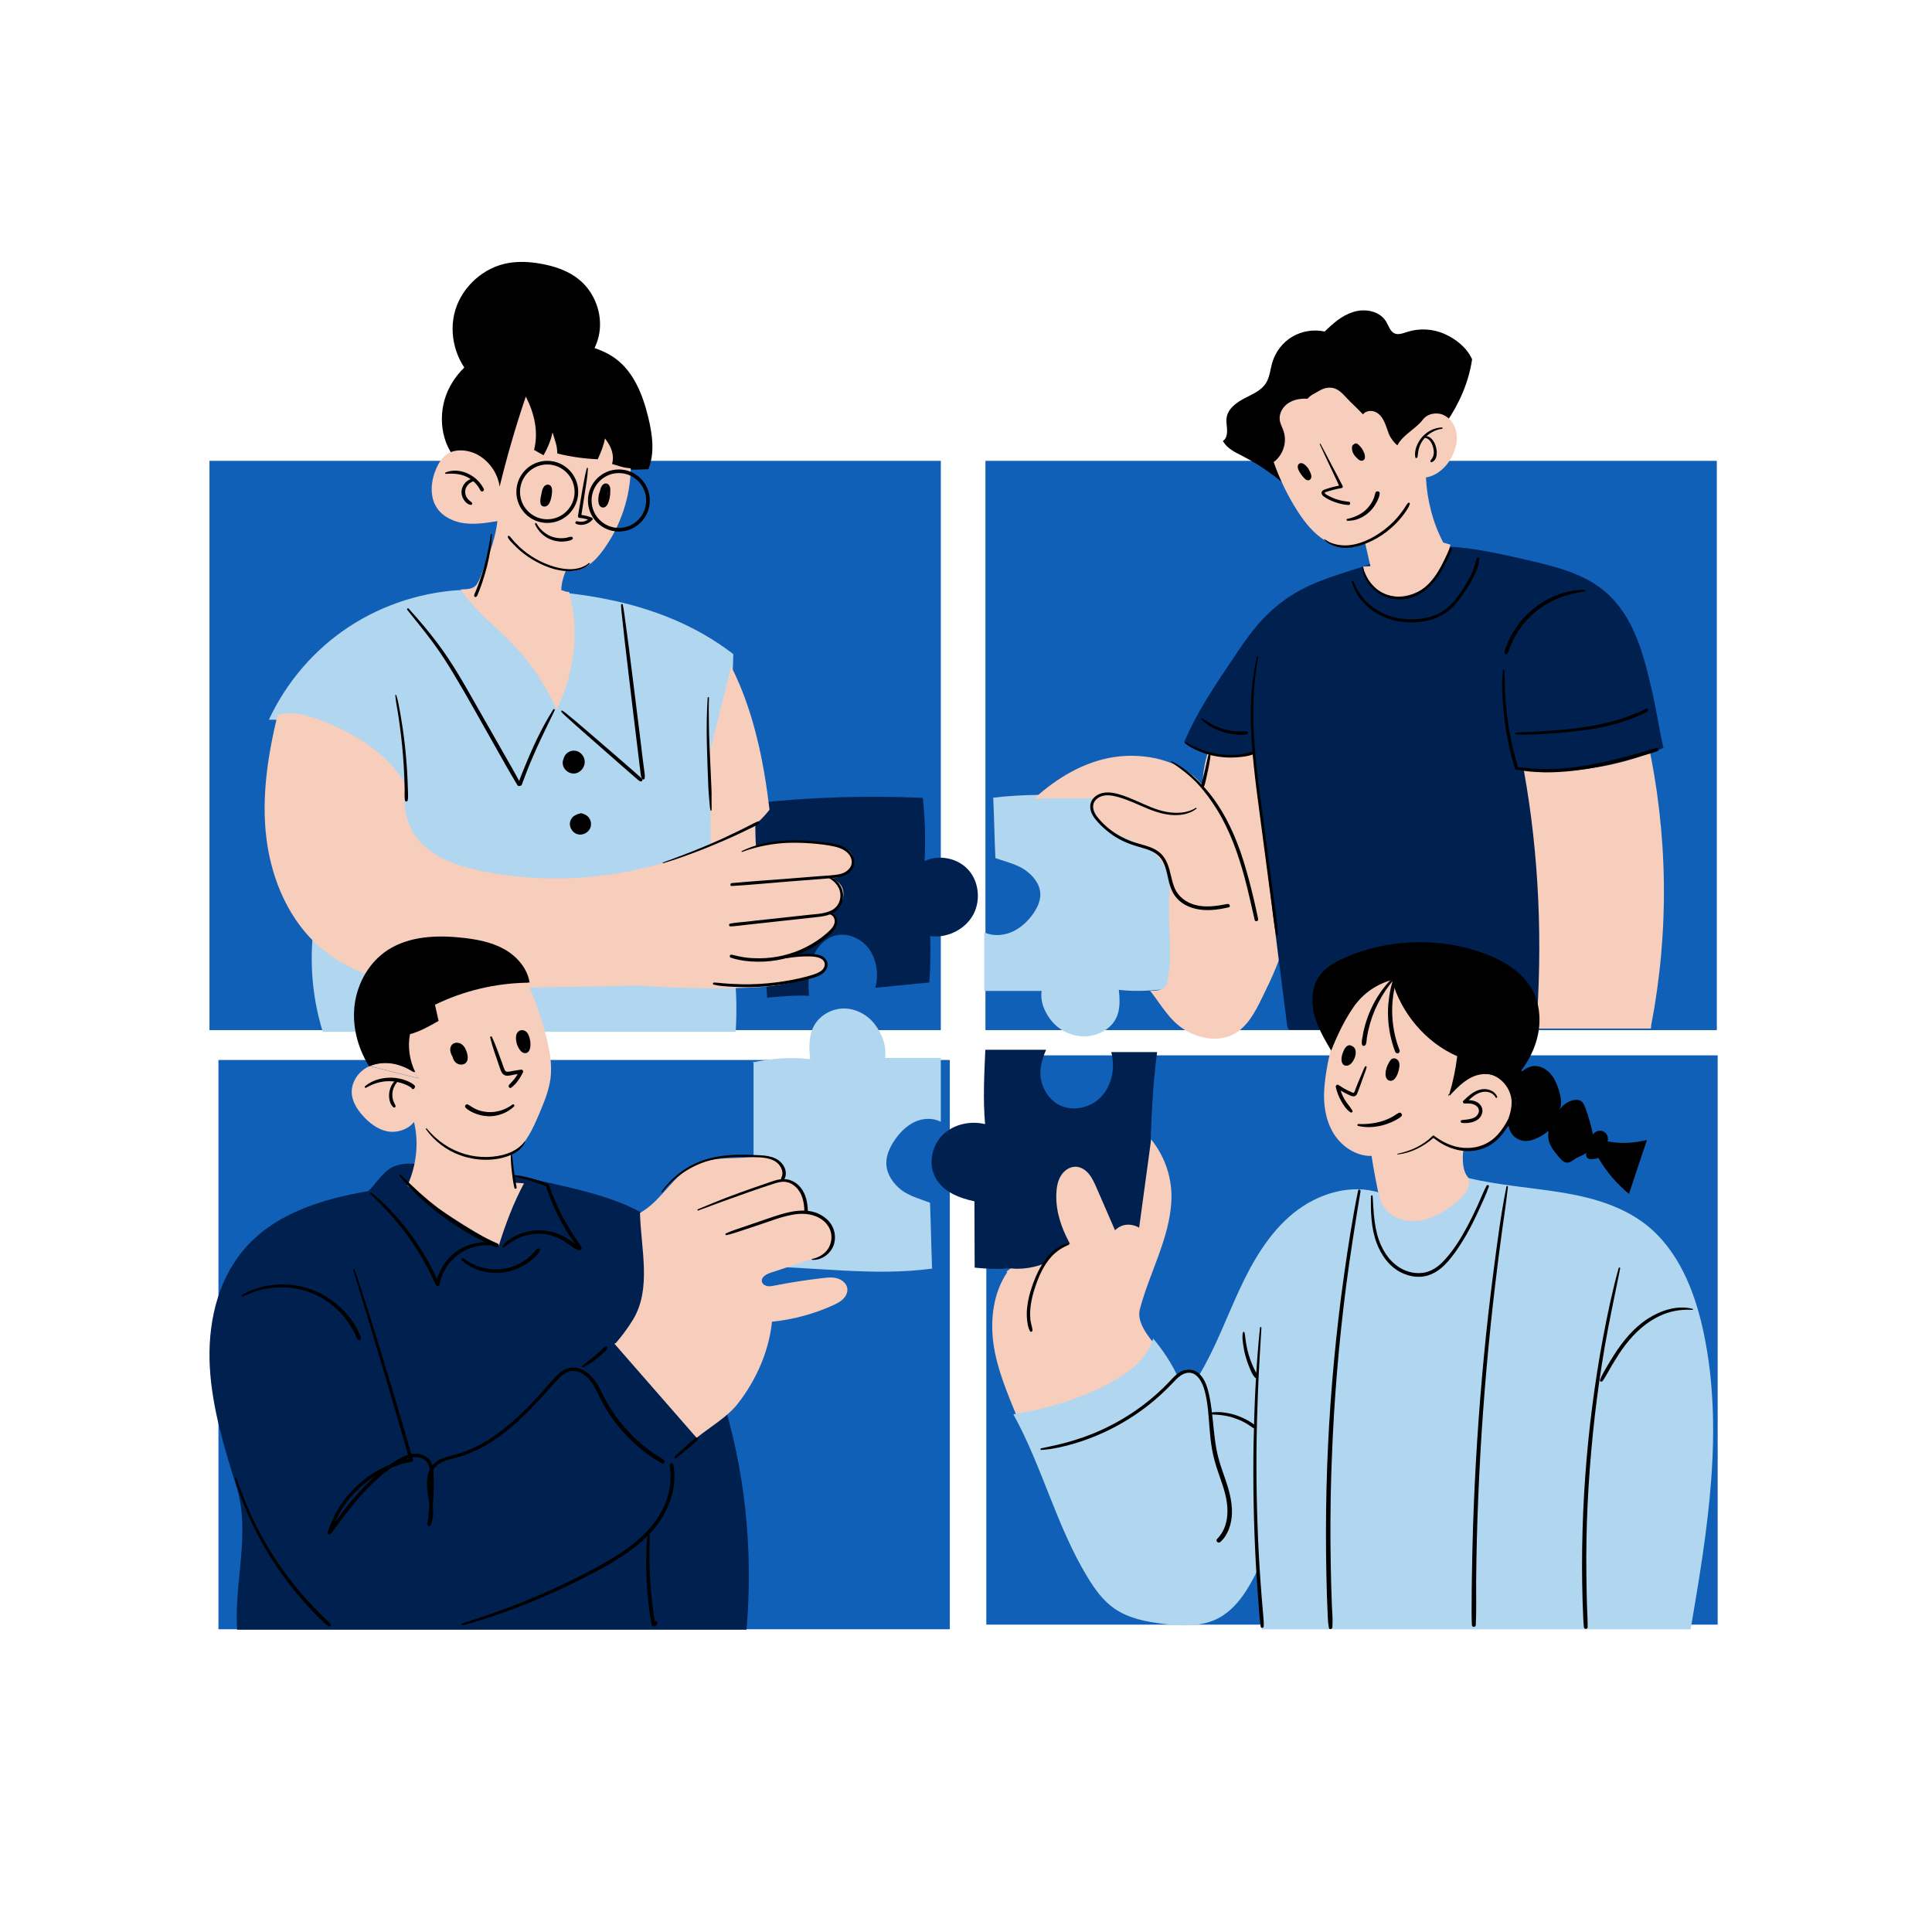 <svg xmlns="http://www.w3.org/2000/svg" xmlns:xlink="http://www.w3.org/1999/xlink" width="1080" zoomAndPan="magnify" viewBox="0 0 810 810" height="1080" preserveAspectRatio="xMidYMid meet" version="1.0"><defs><clipPath id="385cfd7239"><path d="M 91 444 L 399 444 L 399 683.242 L 91 683.242 Z M 91 444 " clip-rule="nonzero"/></clipPath><clipPath id="6037770f02"><path d="M 189 109.492 L 252 109.492 L 252 159 L 189 159 Z M 189 109.492 " clip-rule="nonzero"/></clipPath><clipPath id="9facab7937"><path d="M 87 487 L 314 487 L 314 683.242 L 87 683.242 Z M 87 487 " clip-rule="nonzero"/></clipPath><clipPath id="8df605dde6"><path d="M 424 493 L 719 493 L 719 683.242 L 424 683.242 Z M 424 493 " clip-rule="nonzero"/></clipPath><clipPath id="50aca72c39"><path d="M 555 498 L 571 498 L 571 683.242 L 555 683.242 Z M 555 498 " clip-rule="nonzero"/></clipPath></defs><path fill="#1160b7" d="M 87.816 193.207 L 394.441 193.207 L 394.441 431.887 L 87.816 431.887 Z M 87.816 193.207 " fill-opacity="1" fill-rule="nonzero"/><path fill="#1160b7" d="M 413.516 442.465 L 720.141 442.465 L 720.141 681.141 L 413.516 681.141 Z M 413.516 442.465 " fill-opacity="1" fill-rule="nonzero"/><g clip-path="url(#385cfd7239)"><path fill="#1160b7" d="M 91.582 444.395 L 398.207 444.395 L 398.207 683.074 L 91.582 683.074 Z M 91.582 444.395 " fill-opacity="1" fill-rule="nonzero"/></g><path fill="#1160b7" d="M 413.156 193.207 L 719.785 193.207 L 719.785 431.887 L 413.156 431.887 Z M 413.156 193.207 " fill-opacity="1" fill-rule="nonzero"/><path fill="#002050" d="M 413.105 440.125 L 438.586 440.125 C 436.859 444.039 435.586 448.516 436.449 452.688 C 437.316 456.855 439.809 460.824 443.52 462.961 C 449.266 466.316 457.203 464.637 461.727 459.754 C 466.254 454.871 467.629 447.551 465.898 441.09 L 485.121 441.09 C 483.191 455.688 482.578 470.895 482.223 485.641 C 482.07 491.543 484.816 497.086 483.953 502.934 C 483.09 508.781 480.395 514.48 475.816 518.242 C 471.645 521.75 466.254 523.379 460.965 524.855 C 452.117 527.348 443.266 529.582 434.316 531.617 C 430.602 532.434 426.637 533.195 423.125 531.719 C 418.445 532.23 413.309 531.922 408.633 531.465 C 408.633 522.109 408.531 513.004 408.531 503.645 C 405.273 502.984 401.918 501.918 399.02 500.34 C 396.121 498.766 393.527 496.426 392.051 493.473 C 389.102 487.777 390.68 480.352 395.203 475.828 C 399.73 471.352 406.801 469.773 413.004 471.301 C 412.09 460.875 412.648 450.551 413.105 440.125 Z M 413.105 440.125 " fill-opacity="1" fill-rule="nonzero"/><path fill="#002050" d="M 316.68 354.375 C 316.934 348.527 316.527 342.629 315.457 336.832 C 339.312 334.188 362.859 333.473 386.863 334.492 C 387.883 343.188 388.086 352.293 387.629 361.039 C 393.781 358.039 401.969 359.82 406.344 365.109 C 410.715 370.348 411.176 378.484 407.562 384.281 C 403.953 390.078 396.73 393.387 389.965 392.469 C 390.273 398.879 390.016 405.539 389.66 411.898 C 382.336 412.609 374.301 413.422 366.98 414.137 C 368.453 408.746 367.641 402.691 364.539 398.113 C 361.383 393.539 355.383 390.793 350.043 392.266 C 345.262 393.59 341.754 397.961 340.227 402.691 C 338.703 407.422 338.805 412.508 339.211 417.492 C 333.258 417.238 326.953 417.746 321.055 418.355 C 321.258 418.305 321.461 418.203 321.664 418.152 L 316.68 354.375 " fill-opacity="1" fill-rule="nonzero"/><path fill="#b1d6f0" d="M 315.918 445.109 L 315.918 530.957 C 340.938 530.957 366.012 535.23 390.781 531.871 C 390.426 522.82 390.273 513.309 389.914 504.258 C 385.949 502.73 381.32 501.512 377.914 498.918 C 374.555 496.324 371.859 492.508 371.605 488.234 C 371.402 484.574 373.031 481.016 375.117 477.961 C 377.25 474.859 380 472.012 383.457 470.383 C 386.914 468.758 391.086 468.555 394.441 470.332 L 394.441 443.531 L 371.098 443.531 C 371.809 438.496 369.676 433.105 366.52 429.137 C 363.367 425.172 358.332 422.629 353.246 422.832 C 348.16 423.035 343.227 426.035 340.988 430.613 C 338.855 434.988 339.262 440.176 339.719 445.008 C 339.719 444.703 339.668 444.395 339.668 444.09 C 331.734 443.023 323.137 443.836 315.254 445.465 C 315.457 445.211 315.715 445.312 315.918 445.109 Z M 315.918 445.109 " fill-opacity="1" fill-rule="nonzero"/><path fill="#b1d6f0" d="M 493.465 413.984 L 493.465 335.254 C 467.73 335.254 441.895 331.336 416.414 334.441 C 416.82 342.73 416.922 351.426 417.328 359.77 C 421.398 361.191 426.23 362.312 429.688 364.699 C 433.145 367.09 435.941 370.602 436.145 374.516 C 436.348 377.875 434.672 381.129 432.535 383.926 C 430.348 386.773 427.5 389.367 423.941 390.844 C 420.379 392.316 416.109 392.52 412.648 390.895 L 412.648 415.457 L 436.707 415.457 C 435.992 420.086 438.18 425.02 441.434 428.68 C 444.691 432.344 449.879 434.633 455.066 434.48 C 460.305 434.324 465.391 431.527 467.68 427.359 C 469.914 423.34 469.457 418.609 469 414.137 C 469 414.441 469.051 414.695 469.051 415 C 477.238 415.965 486.09 415.203 494.176 413.781 C 493.922 413.883 493.719 413.832 493.465 413.984 Z M 493.465 413.984 " fill-opacity="1" fill-rule="nonzero"/><path fill="#f7cdbc" d="M 690.641 310.027 C 699.34 349.289 699.898 390.383 692.27 429.852 C 692.219 430.105 692.27 430.969 692.117 431.223 L 627.477 431.223 C 626.406 418.457 625.441 405.234 624.371 392.418 C 623.102 376.754 621.777 360.887 624.371 345.375 C 626.965 329.863 633.883 314.504 646.344 304.84 C 653.617 299.195 662.871 295.688 672.078 296.602 C 681.234 297.516 690.133 303.418 693.234 312.062 C 692.523 311.758 691.352 310.332 690.641 310.027 Z M 690.641 310.027 " fill-opacity="1" fill-rule="nonzero"/><path fill="#f7cdbc" d="M 507.297 312.875 C 505.414 317.859 504.348 323.148 504.195 328.488 C 503.992 328.488 503.789 328.488 503.535 328.488 C 495.141 318.777 480.137 315.52 467.426 317.352 C 454.711 319.184 443.164 326.098 433.652 334.746 L 458.422 334.746 C 457.711 338.762 459.797 343.238 462.797 345.984 C 465.797 348.73 469.66 350.41 473.426 351.988 C 477.188 353.562 481.055 355.191 484.105 357.887 C 488.48 361.75 490.871 367.754 490.359 373.551 C 489.242 386.266 491.938 399.641 489.344 412.152 C 488.785 414.797 484.867 415.711 482.172 415.305 C 486.648 421.051 490.258 427.715 496.414 431.578 C 502.566 435.445 510.703 436.973 517.164 433.613 C 523.012 430.512 526.266 424.207 529.164 418.254 C 533.387 409.609 537.66 400.758 539.285 391.301 C 541.727 377.465 534.762 363.734 533.336 349.75 C 531.914 335.812 529.574 321.625 522.859 309.316 C 517.723 309.57 512.332 311.047 507.297 312.875 Z M 507.297 312.875 " fill-opacity="1" fill-rule="nonzero"/><path fill="#002050" d="M 571.582 237.504 C 555.359 242.742 543.711 245.691 531.453 257.492 C 525.809 262.934 521.434 269.441 517.062 275.953 C 509.484 287.191 501.855 298.484 496.566 310.945 C 504.703 316.844 515.586 318.777 525.301 316.082 C 530.184 353.969 534.711 392.012 539.645 429.902 C 539.797 431.02 539.949 430.766 540.406 431.785 L 644.004 431.785 C 646.801 395.723 645.328 358.547 638.867 322.945 C 658.652 324.777 679.098 321.32 697.406 313.539 C 695.523 305.602 694.457 297.414 692.574 289.48 C 690.793 281.953 689.016 274.375 686.062 267.156 C 683.113 259.934 678.945 253.168 673.043 248.133 C 664.094 240.453 652.09 237.504 640.547 234.859 C 625.695 231.402 610.488 227.941 595.332 229.367 C 588.469 228.961 578.195 235.367 571.582 237.504 Z M 571.582 237.504 " fill-opacity="1" fill-rule="nonzero"/><path stroke-linecap="butt" transform="matrix(0.509, 0, 0, 0.509, 87.817, 109.799)" fill-opacity="1" fill="#000000" fill-rule="nonzero" stroke-linejoin="miter" d="M 918.704 57.901 C 909.802 55.896 900.201 57.402 892.397 61.903 C 884.601 66.403 878.603 74.099 875.999 82.802 C 874.202 88.6 873.902 94.998 870.6 100.198 C 866.698 106.396 859.301 109.4 852.804 112.802 C 846.298 116.197 839.401 121.097 838.303 128.401 C 837.803 131.696 838.602 135.099 838.702 138.502 C 838.802 141.896 838.103 145.698 835.399 147.703 C 839.002 153.602 845 156.298 851.198 159.5 C 866.498 167.404 880.7 177.504 893.096 189.401 C 917.098 179.501 942.398 170.699 966.4 160.798 C 971.6 158.702 976.9 156.397 980.702 152.304 C 982.898 149.9 984.504 146.996 986.9 144.7 C 989.903 141.797 993.797 140.199 997.2 137.803 C 1000.602 135.399 1003.398 132.303 1007.1 130.498 C 1010.802 128.701 1015.902 128.701 1018.398 131.896 C 1028.997 116.596 1036.801 98.7 1039.497 80.298 C 1035.203 70.897 1026.501 63.999 1017.1 59.798 C 1007.699 55.597 996.7 54.998 986.9 58.101 C 983.198 59.299 979.196 60.896 975.801 59.299 C 971.999 57.502 970.901 52.901 968.697 49.299 C 963.497 40.804 951.5 38.699 942.099 41.802 C 932.698 44.798 925.9 51.004 918.704 57.901 Z M 918.704 57.901 " stroke="#000000" stroke-width="1" stroke-opacity="1" stroke-miterlimit="10"/><path fill="#f7cdbc" d="M 548.188 167.168 C 545.391 167.016 542.492 167.473 540.152 168.996 C 537.812 170.523 536.184 173.32 536.539 176.066 C 536.742 177.746 537.66 179.219 538.168 180.848 C 539.695 185.426 537.914 190.867 533.996 193.715 C 536.488 200.887 539.848 207.805 543.914 214.16 C 547.066 219.043 550.73 223.773 555.766 226.723 C 560.75 229.672 567.309 230.535 572.344 227.688 C 573.008 230.84 573.871 234.199 574.531 237.352 C 573.617 237.402 572.496 237.453 571.582 237.504 C 571.734 243.555 577.328 248.742 583.281 249.863 C 589.23 250.98 595.535 248.488 599.859 244.27 C 604.184 240.047 606.727 234.25 608.098 228.348 C 607.184 228.043 606.012 227.789 605.098 227.484 C 600.672 219.043 598.332 209.684 597.824 200.176 C 602.656 199.461 606.879 195.395 608.961 190.969 C 610.336 188.07 611.148 184.766 610.641 181.609 C 610.133 178.406 608.199 175.406 605.301 174.031 C 602.402 172.66 598.484 173.371 596.555 175.914 C 593.605 179.832 588.059 182.324 585.875 186.695 C 584.398 185.578 582.973 183.594 582.262 181.863 C 581.602 180.137 581.094 178.305 580.277 176.625 C 579.465 174.949 578.246 173.371 576.516 172.66 C 574.785 171.949 572.547 172.254 571.43 173.727 C 569.344 171.438 566.445 168.895 564.359 166.609 C 562.938 165.031 561.41 163.453 559.375 162.793 C 557.238 162.133 554.848 162.742 552.969 163.91 C 551.086 165.082 549.66 165.488 548.188 167.168 Z M 548.188 167.168 " fill-opacity="1" fill-rule="nonzero"/><path fill="#000000" d="M 604.539 179.219 C 603.773 179.27 603.012 179.32 602.25 179.527 C 601.539 179.73 600.824 179.934 600.164 180.289 C 598.742 180.949 597.469 181.863 596.402 183.035 C 594.367 185.273 592.84 188.629 593.348 191.68 C 593.449 192.289 594.266 192.035 594.316 191.527 C 594.469 190.156 594.621 188.781 595.078 187.41 C 595.535 186.035 596.301 184.766 597.266 183.695 C 598.18 182.68 599.25 181.812 600.469 181.152 C 601.691 180.492 603.164 179.883 604.59 179.781 C 604.895 179.73 604.895 179.168 604.539 179.219 Z M 604.539 179.219 " fill-opacity="1" fill-rule="nonzero"/><path fill="#000000" d="M 601.996 187.258 C 601.387 185.02 599.758 182.578 597.164 182.832 C 596.707 182.883 596.707 183.492 597.164 183.543 C 599.301 183.645 600.367 185.781 600.824 187.562 C 601.078 188.578 601.285 189.645 601.027 190.715 C 600.824 191.629 600.367 192.344 599.809 193.004 C 599.555 193.309 599.758 193.918 600.266 193.766 C 602.758 192.801 602.605 189.34 601.996 187.258 Z M 601.996 187.258 " fill-opacity="1" fill-rule="nonzero"/><path fill="#000000" d="M 571.633 189.238 C 571.277 188.426 570.77 187.715 570.156 187.051 C 569.598 186.441 568.582 185.375 567.715 186.188 C 567.715 186.188 567.715 186.188 567.715 186.238 C 567.664 186.238 567.562 186.289 567.512 186.34 C 566.699 186.797 566.75 187.969 566.902 188.73 C 567.055 189.492 567.359 190.258 567.871 190.918 C 568.125 191.273 568.43 191.578 568.785 191.883 C 568.887 192.035 569.039 192.188 569.191 192.344 C 569.801 192.953 570.82 193.512 571.633 192.953 C 572.141 192.598 572.293 192.035 572.242 191.527 C 572.293 190.664 571.938 189.852 571.633 189.238 Z M 571.633 189.238 " fill-opacity="1" fill-rule="nonzero"/><path fill="#000000" d="M 549.305 197.938 C 549.203 197.684 549.051 197.477 548.949 197.273 C 548.898 197.121 548.797 197.02 548.746 196.867 C 548.391 196.156 547.832 195.547 547.219 194.988 C 546.559 194.426 545.695 193.867 544.832 194.324 C 543.965 194.781 543.965 195.852 544.27 196.664 C 544.574 197.477 545.035 198.242 545.543 198.953 C 546.051 199.664 546.609 200.328 547.273 200.887 C 547.68 201.191 548.137 201.445 548.645 201.344 C 549.051 201.293 549.406 200.988 549.609 200.582 C 550.02 199.715 549.66 198.75 549.305 197.938 Z M 549.305 197.938 " fill-opacity="1" fill-rule="nonzero"/><path fill="#000000" d="M 565.633 210.398 C 564.105 210.191 562.629 209.988 561.207 209.582 C 559.73 209.176 558.309 208.566 556.984 207.855 C 556.68 207.699 555.156 206.988 555.41 206.531 C 555.512 206.328 556.223 206.176 556.426 206.125 C 556.781 205.973 557.188 205.871 557.598 205.77 C 559.223 205.262 560.852 204.902 562.527 204.598 C 562.938 204.547 563.09 203.988 562.887 203.684 C 561.41 200.734 559.781 197.785 558.258 194.883 C 556.73 191.934 555.207 188.984 553.629 186.086 C 553.527 185.883 553.223 186.035 553.324 186.289 C 554.695 189.34 556.121 192.34 557.547 195.344 C 558.867 198.09 560.09 200.836 561.41 203.582 C 559.629 203.938 557.852 204.395 556.07 205.004 C 555.359 205.262 554.391 205.465 554.137 206.277 C 553.883 207.039 554.391 207.699 555.004 208.16 C 556.477 209.227 558.258 210.039 559.934 210.602 C 561.715 211.211 563.648 211.668 565.531 211.719 C 566.141 211.617 566.293 210.5 565.633 210.398 Z M 565.633 210.398 " fill-opacity="1" fill-rule="nonzero"/><path fill="#000000" d="M 576.617 206.734 C 576.414 207.395 576.262 208.059 576.059 208.668 C 575.805 209.328 575.496 209.988 575.141 210.602 C 574.43 211.82 573.566 212.887 572.547 213.855 C 570.414 215.789 567.613 216.957 564.816 217.566 C 564.359 217.668 564.461 218.332 564.918 218.332 C 568.176 218.434 571.277 217.109 573.719 214.973 C 574.887 213.957 575.906 212.734 576.719 211.363 C 577.48 210.039 578.348 208.414 578.449 206.836 C 578.551 205.77 576.668 205.719 576.617 206.734 Z M 576.617 206.734 " fill-opacity="1" fill-rule="nonzero"/><path fill="#000000" d="M 590.348 210.855 C 589.484 211.82 588.875 213.043 588.109 214.059 C 587.348 215.125 586.535 216.145 585.668 217.16 C 583.941 219.145 581.957 220.926 579.82 222.5 C 575.344 225.809 569.852 228.555 564.156 228.656 C 562.629 228.656 561.055 228.504 559.578 228.094 C 558.816 227.891 558.055 227.637 557.34 227.281 C 556.629 226.926 556.02 226.469 555.309 226.062 C 555.207 226.012 555.156 226.113 555.207 226.215 C 556.02 227.281 557.391 227.992 558.613 228.555 C 559.883 229.113 561.207 229.52 562.578 229.621 C 565.734 229.926 568.887 229.266 571.836 228.195 C 577.125 226.215 581.957 223.008 585.82 218.891 C 586.84 217.77 587.855 216.602 588.723 215.379 C 589.637 214.109 590.602 212.785 591.062 211.312 C 591.266 210.906 590.652 210.5 590.348 210.855 Z M 590.348 210.855 " fill-opacity="1" fill-rule="nonzero"/><path fill="#000000" d="M 619.133 234.148 C 618.473 236.488 617.863 238.777 616.797 240.961 C 615.727 243.148 614.457 245.184 613.184 247.219 C 610.59 251.184 607.641 254.949 603.367 257.137 C 599.098 259.27 594.062 259.934 589.332 259.578 C 584.602 259.219 579.973 257.746 576.109 255 C 572.09 252.203 569.242 248.285 567.41 243.758 C 567.258 243.402 566.699 243.504 566.801 243.914 C 567.82 248.234 570.668 252.051 573.973 254.848 C 577.684 257.949 582.363 259.934 587.145 260.594 C 592.078 261.305 597.367 260.949 602.047 259.066 C 604.387 258.152 606.523 256.832 608.402 255.152 C 610.184 253.523 611.711 251.594 613.082 249.609 C 614.711 247.27 616.285 244.828 617.559 242.285 C 618.828 239.844 620.102 237.047 620.203 234.25 C 620.254 233.641 619.285 233.539 619.133 234.148 Z M 619.133 234.148 " fill-opacity="1" fill-rule="nonzero"/><path fill="#000000" d="M 607.742 229.977 C 604.895 236.336 601.844 243.25 595.941 247.32 C 593.195 249.203 590.043 250.32 586.688 250.27 C 583.277 250.219 579.871 249.102 577.227 246.965 C 575.855 245.844 574.684 244.523 573.719 243.047 C 572.75 241.523 572.141 239.895 571.531 238.215 C 571.48 238.012 571.125 238.062 571.176 238.266 C 571.48 241.422 573.262 244.523 575.496 246.711 C 577.988 249.152 581.195 250.727 584.652 251.184 C 588.16 251.645 591.723 250.98 594.824 249.254 C 597.875 247.574 600.367 245.133 602.402 242.336 C 605.047 238.727 606.879 234.605 608.707 230.535 C 609.066 229.875 608.047 229.266 607.742 229.977 Z M 607.742 229.977 " fill-opacity="1" fill-rule="nonzero"/><path fill="#000000" d="M 664.398 247.32 C 661.348 247.219 658.297 247.777 655.344 248.641 C 652.395 249.508 649.547 250.777 646.953 252.355 C 641.918 255.406 637.699 259.68 634.594 264.715 C 633.73 266.086 632.969 267.562 632.309 269.035 C 632 269.801 631.645 270.512 631.391 271.324 C 631.086 272.086 630.73 272.902 630.781 273.766 C 630.832 274.223 631.492 274.68 631.848 274.223 C 632.258 273.664 632.461 273.105 632.664 272.445 C 632.918 271.73 633.172 271.02 633.477 270.359 C 634.035 269.086 634.645 267.816 635.309 266.594 C 636.68 264.152 638.359 261.867 640.293 259.781 C 644.258 255.508 649.191 252.254 654.684 250.27 C 657.887 249.102 661.145 248.438 664.5 247.93 C 664.805 247.828 664.703 247.32 664.398 247.32 Z M 664.398 247.32 " fill-opacity="1" fill-rule="nonzero"/><path fill="#000000" d="M 636.527 321.98 C 633.375 311.707 631.543 301.078 630.984 290.348 C 630.832 287.293 630.832 284.242 630.73 281.141 C 630.73 280.734 630.172 280.734 630.121 281.141 C 629.508 286.531 629.816 292.074 630.324 297.414 C 630.832 302.805 631.645 308.145 632.816 313.438 C 633.477 316.438 634.289 319.387 635.156 322.336 C 635.41 323.25 636.832 322.895 636.527 321.98 Z M 636.527 321.98 " fill-opacity="1" fill-rule="nonzero"/><path fill="#000000" d="M 694.559 313.641 C 692.625 314.047 690.742 314.656 688.863 315.215 C 687.031 315.723 685.199 316.234 683.418 316.742 C 679.707 317.758 675.945 318.727 672.18 319.539 C 664.602 321.219 656.922 322.387 649.141 322.438 C 647.004 322.438 644.867 322.387 642.734 322.234 C 640.547 322.082 638.359 321.727 636.121 321.625 C 635.562 321.625 635.461 322.438 635.969 322.59 C 637.801 323.148 639.781 323.301 641.715 323.504 C 643.699 323.66 645.633 323.762 647.617 323.812 C 651.48 323.863 655.344 323.605 659.211 323.199 C 666.992 322.336 674.621 320.605 682.148 318.625 C 684.285 318.062 686.422 317.453 688.555 316.844 C 690.691 316.234 692.879 315.672 694.914 314.91 C 695.727 314.605 695.422 313.438 694.559 313.641 Z M 694.559 313.641 " fill-opacity="1" fill-rule="nonzero"/><path fill="#000000" d="M 690.438 297.16 C 689.574 297.312 688.863 297.719 688.047 298.129 C 687.184 298.535 686.27 298.941 685.352 299.297 C 683.727 299.957 682.098 300.57 680.418 301.129 C 677.012 302.297 673.504 303.164 669.941 303.875 C 662.617 305.297 655.191 306.062 647.77 306.52 C 645.734 306.672 643.648 306.773 641.613 306.875 C 639.527 306.977 637.395 306.977 635.359 307.23 C 634.953 307.281 635.105 307.84 635.461 307.84 C 637.344 308.043 639.324 307.941 641.258 307.941 C 643.141 307.891 645.02 307.84 646.953 307.738 C 650.77 307.535 654.582 307.23 658.398 306.824 C 665.672 306.062 672.941 304.941 679.961 302.703 C 681.844 302.094 683.727 301.434 685.605 300.672 C 686.574 300.262 687.488 299.906 688.402 299.449 C 689.32 299.043 690.285 298.688 690.996 297.977 C 691.352 297.668 690.895 297.109 690.438 297.16 Z M 690.438 297.16 " fill-opacity="1" fill-rule="nonzero"/><path fill="#000000" d="M 522.656 306.672 C 521.844 306.57 520.977 306.672 520.164 306.672 C 519.352 306.672 518.586 306.621 517.773 306.57 C 516.145 306.418 514.52 306.113 512.941 305.656 C 509.738 304.738 506.891 303.113 504.145 301.281 C 503.891 301.078 503.586 301.484 503.789 301.738 C 506.18 304.129 509.383 305.809 512.586 306.824 C 514.215 307.332 515.941 307.688 517.621 307.891 C 519.25 308.043 521.18 308.301 522.758 307.789 C 523.418 307.484 523.266 306.723 522.656 306.672 Z M 522.656 306.672 " fill-opacity="1" fill-rule="nonzero"/><path fill="#000000" d="M 525.148 315.215 C 523.266 315.621 521.434 316.133 519.504 316.336 C 517.621 316.539 515.738 316.59 513.809 316.438 C 509.992 316.184 506.281 315.316 502.719 313.895 C 501.754 313.488 500.785 313.027 499.82 312.57 C 498.855 312.062 497.887 311.453 496.871 311.047 C 496.668 310.945 496.465 311.199 496.617 311.352 C 497.938 312.723 499.871 313.641 501.551 314.453 C 503.277 315.266 505.109 315.93 506.992 316.438 C 510.805 317.453 514.773 317.809 518.738 317.504 C 520.926 317.352 523.316 317.047 525.402 316.285 C 526.062 316.031 525.809 315.062 525.148 315.215 Z M 525.148 315.215 " fill-opacity="1" fill-rule="nonzero"/><path fill="#000000" d="M 534.508 380.262 C 533.996 376.398 533.488 372.586 532.98 368.719 C 531.965 361.039 530.945 353.309 529.93 345.629 C 527.945 330.676 525.605 315.672 525.453 300.52 C 525.352 292.125 525.91 283.684 527.488 275.445 C 527.539 275.141 527.133 275.039 527.031 275.344 C 523.52 289.988 524.027 305.195 525.555 320.098 C 526.316 327.727 527.336 335.305 528.352 342.883 C 529.371 350.562 530.387 358.293 531.402 365.973 C 531.965 370.348 532.574 374.668 533.133 379.043 C 533.691 383.367 534.148 387.688 535.016 391.961 C 535.117 392.367 535.777 392.266 535.777 391.859 C 535.625 387.941 535.016 384.129 534.508 380.262 Z M 534.508 380.262 " fill-opacity="1" fill-rule="nonzero"/><path fill="#000000" d="M 506.891 315.773 C 506.434 316.945 506.23 318.164 505.973 319.336 C 505.719 320.453 505.465 321.574 505.211 322.691 C 504.957 323.812 504.652 324.93 504.398 326.047 C 504.094 327.219 503.738 328.387 503.586 329.559 C 503.484 330.168 504.5 330.422 504.754 329.863 C 505.211 328.742 505.465 327.574 505.719 326.355 C 505.973 325.184 506.23 324.016 506.484 322.844 C 506.738 321.676 506.941 320.504 507.145 319.336 C 507.348 318.164 507.551 316.996 507.5 315.773 C 507.5 315.469 507.043 315.418 506.891 315.773 Z M 506.891 315.773 " fill-opacity="1" fill-rule="nonzero"/><path fill="#000000" d="M 514.621 378.992 C 510.145 379.855 505.363 380.621 500.891 379.348 C 497.176 378.281 494.023 375.941 492.496 372.379 C 491.074 369.074 490.82 365.414 489.445 362.105 C 488.785 360.48 487.867 358.953 486.547 357.734 C 485.121 356.461 483.445 355.598 481.664 354.988 C 479.832 354.324 477.902 353.867 476.07 353.309 C 474.137 352.699 472.254 351.934 470.477 351.02 C 466.812 349.137 463.508 346.543 460.812 343.441 C 459.438 341.867 458.016 339.832 458.32 337.594 C 458.574 335.711 460.203 334.34 461.93 333.777 C 464.219 333.066 466.66 333.574 468.898 334.188 C 471.086 334.797 473.223 335.66 475.359 336.527 C 479.324 338.203 483.293 340.188 487.512 341.102 C 491.277 341.969 495.496 342.121 499.109 340.543 C 499.973 340.188 500.785 339.629 501.551 339.121 C 501.805 338.965 501.551 338.508 501.297 338.711 C 497.785 341 493.055 341.102 489.09 340.391 C 484.613 339.578 480.496 337.543 476.324 335.711 C 474.188 334.797 472.051 333.879 469.863 333.219 C 467.629 332.508 465.238 332 462.898 332.355 C 461.016 332.609 459.184 333.574 458.066 335.102 C 456.844 336.781 456.844 338.914 457.609 340.746 C 458.422 342.73 459.949 344.41 461.422 345.883 C 462.898 347.359 464.523 348.73 466.254 349.953 C 469.711 352.395 473.578 353.969 477.645 355.09 C 481.41 356.156 485.375 357.277 487.41 360.938 C 489.242 364.191 489.445 368.059 490.617 371.566 C 491.227 373.398 492.039 375.074 493.312 376.5 C 494.582 377.977 496.262 379.145 498.09 379.957 C 502.312 381.84 506.992 381.84 511.469 381.129 C 512.688 380.926 513.859 380.672 515.078 380.418 C 516.043 380.316 515.637 378.84 514.621 378.992 Z M 514.621 378.992 " fill-opacity="1" fill-rule="nonzero"/><path fill="#000000" d="M 527.488 385.297 C 526.367 379.855 525.098 374.465 523.672 369.074 C 522.25 363.734 520.672 358.395 518.637 353.258 C 515.129 344.309 510.398 335.711 503.688 328.797 C 500.074 325.082 496.008 321.473 491.277 319.184 C 491.023 319.082 490.871 319.387 491.074 319.539 C 494.938 322.184 498.602 324.93 501.855 328.336 C 505.008 331.695 507.754 335.457 510.195 339.375 C 515.586 348.121 519.047 357.836 521.742 367.703 C 523.367 373.652 524.59 379.652 526.012 385.605 C 526.215 386.672 527.641 386.266 527.488 385.297 Z M 527.488 385.297 " fill-opacity="1" fill-rule="nonzero"/><path fill="#000000" d="M 192.332 193.867 C 184.703 186.238 183.328 173.574 187.805 163.758 C 192.281 153.945 201.84 146.977 212.215 144.027 C 222.59 141.078 233.781 141.84 244.207 144.434 C 249.039 145.652 253.82 147.281 257.836 150.18 C 265.82 155.926 269.586 165.793 271.875 175.355 C 273.551 182.375 274.57 190.004 271.824 196.715 C 265.312 197.07 258.801 196.969 252.344 196.309 C 245.832 198.344 240.594 202.922 235 206.785 C 229.406 210.703 223.254 214.312 216.488 214.617 C 209.113 214.973 201.688 210.906 197.977 204.496 C 195.941 201.039 195.18 196.715 192.332 193.867 Z M 192.332 193.867 " fill-opacity="1" fill-rule="nonzero"/><g clip-path="url(#6037770f02)"><path fill="#000000" d="M 198.332 158.52 C 190.906 151.301 187.906 139.855 190.906 129.938 C 193.906 120.07 202.758 112.137 212.93 110.309 C 217.453 109.492 222.133 109.746 226.66 110.562 C 232.559 111.578 238.461 113.562 243.035 117.426 C 249.344 122.715 252.598 131.465 251.277 139.602 C 249.953 147.738 244.055 154.961 236.324 157.91 " fill-opacity="1" fill-rule="nonzero"/></g><path fill="#b1d6f0" d="M 195.332 247.27 C 177.988 247.828 160.797 253.27 146.305 262.781 C 131.809 272.293 120.062 285.973 112.738 301.738 C 135.523 301.586 157.391 312.215 170.562 330.777 C 167.359 333.27 165.477 338.051 165.934 342.07 C 166.395 346.086 168.273 349.801 170.258 353.309 C 174.277 360.328 179.109 367.141 186.023 371.312 C 194.773 376.602 205.605 376.906 215.828 376.652 C 232.355 376.195 248.938 374.516 264.906 370.195 C 280.875 365.871 296.234 358.852 309.102 348.477 C 308.645 346.852 307.422 344.203 306.965 342.578 C 304.625 334.035 302.285 325.539 299.945 316.996 C 304.93 302.805 307.27 289.277 307.422 274.223 C 276.094 250.066 234.898 246.047 195.332 247.27 Z M 195.332 247.27 " fill-opacity="1" fill-rule="nonzero"/><path fill="#b1d6f0" d="M 132.367 383.164 C 129.367 399.539 130.387 416.68 135.32 432.598 L 308.441 432.598 C 309.457 416.32 307.832 399.438 303.559 383.672 C 275.434 376.652 246.141 375.18 217.199 376.094 C 188.262 377.008 161.105 379.602 132.367 383.164 Z M 132.367 383.164 " fill-opacity="1" fill-rule="nonzero"/><path fill="#f7cdbc" d="M 220.457 166.25 C 216.234 178.66 212.574 191.273 209.469 204.039 C 208.504 196.613 202.352 189.852 194.926 188.934 C 192.484 188.629 189.84 188.883 187.703 190.207 C 185.465 191.578 183.988 193.969 182.922 196.359 C 180.633 201.648 179.973 208.109 183.176 212.941 C 185.719 216.754 190.297 218.84 194.875 219.398 C 199.449 219.957 204.027 219.195 208.555 218.484 C 207.793 224.84 205.707 230.996 203.316 236.895 C 202.301 239.438 201.383 242.844 199.809 245.082 C 198.383 247.117 195.535 247.016 193.195 247.117 C 197.824 254.441 204.637 260.137 210.945 266.035 C 220.406 274.938 228.086 285.668 233.375 297.516 C 240.852 282.309 243.086 264.461 238.613 248.133 C 237.695 248.336 236.172 247.676 235.305 247.371 C 235.406 244.371 236.172 241.828 237.289 239.082 C 240.492 239.844 243.547 238.98 246.344 237.199 C 249.09 235.418 251.277 232.875 253.207 230.18 C 260.227 220.363 264.246 208.414 264.449 196.359 C 264.043 196.309 263.582 196.258 263.176 196.207 C 260.836 195.953 258.906 195.141 256.617 194.527 C 257.684 190.562 256.156 187 253.613 183.797 C 253.156 186.746 251.836 189.801 250.613 192.547 C 244.918 192.289 239.172 191.527 233.629 190.105 C 233.68 186.949 232.559 184.305 231.645 181.254 C 231.035 184.457 229.508 188.07 227.879 190.867 C 226.508 190.105 225.285 189.391 223.914 188.629 C 225.848 180.949 224.016 173.27 220.457 166.25 Z M 220.457 166.25 " fill-opacity="1" fill-rule="nonzero"/><path fill="#f7cdbc" d="M 170.309 329.762 C 167.969 338.762 171.43 349.496 178.598 355.344 C 185.77 361.242 195.027 363.887 204.18 365.617 C 242.578 372.891 283.621 365.16 316.73 344.359 C 316.578 347.918 316.68 351.527 316.984 355.09 C 316.934 354.988 316.883 354.887 316.832 354.785 C 327.715 351.988 339.16 352.75 350.246 354.527 C 352.789 354.938 355.637 355.648 357.012 357.887 C 358.383 360.176 357.57 363.328 355.637 365.211 C 353.703 367.09 351.008 367.957 348.414 368.414 C 349.738 368.414 351.363 369.684 352.23 370.703 C 353.855 372.586 354.008 375.484 352.992 377.773 C 351.977 380.059 349.992 381.789 347.805 383.012 C 349.434 383.012 350.855 384.535 350.602 386.164 C 350.348 387.789 349.18 389.113 348.008 390.23 C 341.141 396.945 332.395 401.727 323.035 403.863 C 329.242 400.859 336.465 400.199 343.328 401.066 C 344.348 401.168 345.465 401.422 346.074 402.234 C 346.789 403.148 346.637 404.523 345.973 405.488 C 345.312 406.457 344.297 407.066 343.277 407.625 C 333.004 413.219 320.902 413.984 309.203 414.238 C 295.168 414.543 281.078 414.188 267.094 413.168 C 249.191 413.781 231.289 413.676 213.336 414.289 C 199.602 414.746 185.82 415.254 172.242 413.219 C 158.664 411.188 145.184 406.457 134.707 397.605 C 121.332 386.316 113.906 369.074 111.719 351.68 C 109.531 334.289 112.281 316.641 116.398 299.652 C 122.961 297.875 129.824 300.059 136.133 302.602 C 149.406 307.992 162.375 315.93 169.648 328.285 C 169.496 329.508 170.613 328.539 170.309 329.762 Z M 170.309 329.762 " fill-opacity="1" fill-rule="nonzero"/><path fill="#f7cdbc" d="M 306.559 279.41 C 303.152 293.043 299.742 306.621 296.387 320.25 C 296.539 319.945 296.641 319.59 296.793 319.285 C 297.863 331.133 297.914 344.258 298.016 356.156 C 307.676 352.648 316.324 347.562 322.629 339.477 C 320.188 318.93 315.918 297.871 306.559 279.41 Z M 306.559 279.41 " fill-opacity="1" fill-rule="nonzero"/><path fill="#000000" d="M 248.02 216.957 C 246.648 216.449 245.223 216.094 243.75 215.891 C 244.258 212.734 244.766 209.582 245.223 206.48 C 245.73 203.176 246.344 199.766 246.496 196.41 C 246.496 196.105 246.09 196.055 245.984 196.359 C 245.121 199.613 244.613 202.973 244.004 206.277 C 243.445 209.633 242.883 212.941 242.324 216.297 C 242.273 216.754 242.477 217.059 242.934 217.109 C 244.156 217.211 245.375 217.465 246.547 217.82 C 245.223 218.789 243.598 218.941 241.969 218.535 C 241.359 218.383 240.902 219.297 241.512 219.602 C 243.75 220.672 246.648 219.805 248.273 218.023 C 248.684 217.668 248.477 217.16 248.02 216.957 Z M 248.02 216.957 " fill-opacity="1" fill-rule="nonzero"/><path fill="#000000" d="M 239.578 225.043 C 238.867 224.992 238.152 225.348 237.492 225.449 C 236.781 225.602 236.02 225.652 235.254 225.652 C 233.73 225.652 232.203 225.348 230.832 224.789 C 228.34 223.723 226.254 221.789 224.93 219.449 C 224.727 219.043 224.117 219.398 224.32 219.805 C 225.543 222.551 227.727 224.789 230.473 226.012 C 232 226.672 233.629 227.027 235.305 227.078 C 236.121 227.078 236.883 227.027 237.695 226.875 C 238.461 226.723 239.477 226.57 240.035 226.012 C 240.34 225.652 240.035 225.043 239.578 225.043 Z M 239.578 225.043 " fill-opacity="1" fill-rule="nonzero"/><path fill="#000000" d="M 255.191 203.227 C 254.582 202.562 253.562 202.512 252.852 203.125 C 252.09 203.734 251.785 204.801 251.582 205.719 C 251.43 206.074 251.328 206.43 251.227 206.785 C 250.918 207.855 250.816 208.973 250.867 210.039 C 250.918 210.906 251.121 211.922 251.887 212.48 C 252.648 213.043 253.613 212.785 254.227 212.125 C 254.938 211.363 255.191 210.344 255.445 209.379 C 255.75 208.211 255.902 206.938 255.852 205.719 C 255.953 204.852 255.801 203.887 255.191 203.227 Z M 254.582 208.363 C 254.43 209.176 254.277 210.09 253.871 210.805 C 253.664 211.211 253.156 211.973 252.598 211.566 C 252.293 211.312 252.141 210.855 252.039 210.449 C 252.191 210.449 252.395 210.344 252.445 210.141 C 252.598 209.734 252.496 209.277 252.496 208.82 C 252.496 208.312 252.496 207.805 252.547 207.293 C 252.648 206.43 252.75 205.516 253.105 204.75 C 253.309 204.344 253.77 203.531 254.277 203.938 C 254.734 204.293 254.785 205.055 254.785 205.566 C 254.836 206.48 254.734 207.445 254.582 208.363 Z M 254.582 208.363 " fill-opacity="1" fill-rule="nonzero"/><path fill="#000000" d="M 254.988 205.973 C 254.988 205.871 254.988 205.77 254.988 205.668 C 255.09 205.211 255.09 204.699 254.836 204.191 C 254.684 203.887 254.379 203.836 254.125 203.938 C 253.871 203.785 253.512 203.785 253.258 203.887 C 253.004 203.836 252.75 203.988 252.648 204.293 C 252.395 205.105 252.242 205.973 252.191 206.887 C 252.09 207.141 252.039 207.395 251.988 207.598 C 251.785 207.957 251.684 208.465 251.633 208.871 C 251.633 209.227 251.684 209.582 251.734 209.887 C 251.684 209.938 251.684 209.988 251.633 210.039 C 251.48 210.5 251.582 211.059 251.836 211.465 C 252.039 211.719 252.344 211.82 252.598 211.719 C 252.801 211.82 253.004 211.82 253.207 211.719 C 254.227 211.16 254.836 209.938 254.582 208.77 C 254.633 208.566 254.684 208.414 254.684 208.312 C 254.734 208.109 254.684 207.957 254.582 207.805 C 254.582 207.75 254.633 207.699 254.633 207.648 C 254.887 207.09 254.988 206.531 254.988 205.973 Z M 254.988 205.973 " fill-opacity="1" fill-rule="nonzero"/><path fill="#000000" d="M 231.238 204.293 C 230.832 203.277 229.711 202.871 228.746 203.43 C 228.289 203.684 227.984 204.039 227.777 204.496 C 227.27 205.262 227.117 206.328 226.965 207.191 C 226.66 208.617 225.695 212.227 228.137 212.379 C 229.254 212.43 230.016 211.617 230.473 210.652 C 230.934 209.633 231.188 208.465 231.34 207.344 C 231.441 206.43 231.594 205.262 231.238 204.293 Z M 230.27 206.379 C 230.219 207.242 230.066 208.109 229.863 208.922 C 229.66 209.582 229.457 210.551 228.898 211.008 C 228.492 211.363 227.984 211.312 227.777 210.855 C 228.086 210.855 228.34 210.703 228.34 210.344 C 228.34 209.938 228.238 209.48 228.238 209.074 C 228.188 208.668 228.188 208.211 228.238 207.805 C 228.289 206.988 228.441 206.125 228.746 205.363 C 228.898 204.953 229.457 204.039 230.016 204.496 C 230.422 204.852 230.27 205.871 230.27 206.379 Z M 230.27 206.379 " fill-opacity="1" fill-rule="nonzero"/><path fill="#000000" d="M 230.422 204.902 C 230.371 204.75 230.27 204.648 230.117 204.598 C 230.016 204.445 229.914 204.242 229.762 204.09 C 229.406 203.734 228.898 203.938 228.746 204.344 C 228.34 205.414 228.188 206.531 228.137 207.648 C 227.879 208.312 227.828 209.023 227.879 209.684 C 227.676 209.887 227.676 210.141 227.777 210.344 C 227.676 210.805 228.188 211.312 228.695 211.008 C 228.746 210.957 228.797 210.906 228.848 210.906 C 229 210.855 229.102 210.805 229.152 210.652 C 229.152 210.602 229.203 210.551 229.203 210.5 C 229.203 210.5 229.203 210.5 229.203 210.449 C 229.203 210.398 229.254 210.344 229.254 210.293 C 230.066 209.684 230.629 208.566 230.27 207.598 C 230.629 206.734 230.629 205.77 230.422 204.902 Z M 230.422 204.902 " fill-opacity="1" fill-rule="nonzero"/><path fill="#000000" d="M 229.914 209.734 C 229.863 209.582 229.66 209.531 229.559 209.582 C 229.406 209.684 229.305 209.836 229.203 209.988 C 229.203 209.988 229.203 209.988 229.203 210.039 C 228.695 209.988 228.137 210.191 227.777 210.602 C 227.676 210.754 227.574 210.906 227.625 211.109 C 227.676 211.262 227.828 211.414 227.984 211.465 C 228.137 211.516 228.289 211.516 228.441 211.516 C 228.441 211.668 228.543 211.82 228.645 211.871 C 228.848 211.973 229.203 211.922 229.305 211.719 C 229.457 211.414 229.609 211.16 229.762 210.855 C 229.812 210.754 229.812 210.602 229.812 210.5 C 229.812 210.449 229.863 210.398 229.863 210.344 C 229.863 210.293 229.914 210.191 229.914 210.141 C 229.914 210.09 229.965 210.039 229.965 209.988 C 229.965 209.836 229.914 209.785 229.914 209.734 Z M 229.914 209.734 " fill-opacity="1" fill-rule="nonzero"/><path fill="#000000" d="M 202.809 204.902 C 201.383 202.207 199.145 199.969 196.348 198.648 C 193.398 197.223 189.789 196.766 186.734 198.141 C 186.48 198.242 186.633 198.699 186.891 198.648 C 189.941 198.445 193.043 198.598 195.789 199.969 C 198.23 201.191 200.215 203.227 201.434 205.617 C 201.941 206.582 203.266 205.77 202.809 204.902 Z M 202.809 204.902 " fill-opacity="1" fill-rule="nonzero"/><path fill="#000000" d="M 198.434 200.734 C 195.84 200.785 193.754 203.328 193.5 205.77 C 193.398 207.039 193.703 208.312 194.363 209.379 C 195.027 210.449 196.094 211.566 197.418 211.668 C 197.926 211.719 198.18 211.008 197.824 210.703 C 197.113 210.039 196.246 209.531 195.738 208.668 C 195.23 207.855 194.977 206.887 195.027 205.922 C 195.078 205.004 195.484 204.09 196.094 203.379 C 196.754 202.562 197.621 202.105 198.586 201.699 C 199.043 201.496 199.043 200.734 198.434 200.734 Z M 198.434 200.734 " fill-opacity="1" fill-rule="nonzero"/><path fill="#000000" d="M 246.902 236.078 C 242.984 239.285 237.543 239.031 232.914 237.758 C 227.984 236.387 223.305 233.945 219.387 230.688 C 218.32 229.824 217.301 228.859 216.336 227.84 C 215.828 227.332 215.371 226.824 214.91 226.266 C 214.453 225.703 214.047 225.145 213.488 224.688 C 213.234 224.484 212.777 224.84 212.879 225.145 C 213.336 226.316 214.402 227.281 215.27 228.195 C 216.184 229.164 217.199 230.129 218.219 230.996 C 220.25 232.723 222.488 234.25 224.879 235.52 C 229.406 237.961 234.746 239.844 239.934 239.387 C 242.68 239.184 245.273 238.316 247.258 236.336 C 247.41 236.184 247.105 235.926 246.902 236.078 Z M 246.902 236.078 " fill-opacity="1" fill-rule="nonzero"/><path fill="#000000" d="M 218.219 328.438 C 215.473 323.301 212.523 318.266 209.672 313.23 C 206.773 308.199 203.926 303.113 201.027 298.078 C 195.484 288.363 190.145 278.547 183.379 269.598 C 179.617 264.613 175.547 259.781 171.328 255.152 C 170.969 254.746 170.461 255.305 170.766 255.711 C 174.227 260.137 177.836 264.406 181.191 268.934 C 184.449 273.359 187.5 277.988 190.297 282.719 C 196.145 292.43 201.586 302.398 207.18 312.215 C 210.387 317.91 213.59 323.66 216.945 329.203 C 217.453 330.016 218.676 329.305 218.219 328.438 Z M 218.219 328.438 " fill-opacity="1" fill-rule="nonzero"/><path fill="#000000" d="M 231.949 297.465 C 227.168 304.992 223.406 313.129 220.047 321.371 C 219.082 323.711 218.066 326.098 217.301 328.539 C 216.996 329.508 218.473 329.863 218.777 328.949 C 219.59 326.914 220.305 324.828 221.117 322.793 C 221.93 320.707 222.793 318.625 223.711 316.59 C 225.441 312.57 227.32 308.605 229.254 304.637 C 230.371 302.348 231.441 300.109 232.559 297.82 C 232.762 297.414 232.203 297.059 231.949 297.465 Z M 231.949 297.465 " fill-opacity="1" fill-rule="nonzero"/><path fill="#000000" d="M 269.23 326.711 C 268.871 326.098 268.312 325.691 267.805 325.234 C 267.246 324.777 266.738 324.27 266.176 323.812 L 262.922 320.961 C 260.734 319.082 258.547 317.199 256.414 315.316 C 252.039 311.555 247.664 307.738 243.238 303.977 C 242.02 302.906 240.797 301.891 239.527 300.875 C 238.309 299.855 237.086 298.789 235.766 297.926 C 235.406 297.719 235.152 298.18 235.355 298.434 C 236.273 299.5 237.391 300.469 238.461 301.434 C 239.527 302.398 240.594 303.367 241.664 304.332 C 243.801 306.215 245.988 308.145 248.121 310.027 C 252.395 313.793 256.668 317.555 260.988 321.32 C 262.211 322.387 263.43 323.402 264.602 324.473 C 265.211 324.98 265.82 325.539 266.43 326.047 C 267.043 326.559 267.652 327.219 268.363 327.574 C 268.871 327.828 269.586 327.27 269.23 326.711 Z M 269.23 326.711 " fill-opacity="1" fill-rule="nonzero"/><path fill="#000000" d="M 270.043 322.641 C 269.891 321.473 269.738 320.301 269.586 319.133 C 269.281 316.742 268.973 314.352 268.719 311.961 L 266.941 297.719 C 265.77 288.262 264.602 278.801 263.379 269.34 C 263.023 266.695 262.668 264.102 262.312 261.508 C 261.957 258.863 261.652 256.117 261.09 253.473 C 260.988 253.066 260.379 253.168 260.379 253.574 C 260.43 255.914 260.785 258.305 261.039 260.645 C 261.293 263.035 261.551 265.426 261.805 267.816 C 262.363 272.598 262.922 277.328 263.48 282.055 C 264.602 291.516 265.719 300.977 266.891 310.434 C 267.195 313.078 267.551 315.723 267.855 318.367 C 268.008 319.691 268.16 321.066 268.363 322.387 C 268.516 323.711 268.566 325.082 269.023 326.355 C 269.281 327.066 270.246 326.914 270.297 326.199 C 270.449 324.98 270.195 323.812 270.043 322.641 Z M 270.043 322.641 " fill-opacity="1" fill-rule="nonzero"/><path fill="#000000" d="M 242.934 315.418 C 241.309 314.352 239.223 314.504 237.695 315.773 C 236.934 316.438 236.426 317.352 236.223 318.316 C 235.609 319.742 235.918 321.371 236.934 322.59 C 238.051 323.965 240.035 324.676 241.766 324.117 C 243.445 323.555 244.766 322.031 245.07 320.25 C 245.426 318.367 244.562 316.488 242.934 315.418 Z M 242.934 315.418 " fill-opacity="1" fill-rule="nonzero"/><path fill="#000000" d="M 246.75 342.629 C 245.781 341.457 244.207 340.949 242.73 341.203 C 242.273 341.254 241.867 341.457 241.461 341.66 C 241.207 341.766 240.953 341.918 240.695 342.07 C 239.578 342.883 238.867 344.203 238.918 345.629 C 239.02 347.004 239.73 348.324 240.852 349.137 C 241.969 349.953 243.445 350.105 244.715 349.648 C 246.039 349.188 247.156 348.172 247.562 346.852 C 248.07 345.426 247.715 343.797 246.75 342.629 Z M 246.242 345.883 C 246.141 346.695 245.68 347.359 245.02 347.816 C 244.918 347.664 244.766 347.613 244.562 347.613 C 244.055 347.664 243.547 347.766 243.035 347.664 C 242.629 347.613 242.172 347.461 241.816 347.156 C 241.055 346.645 240.746 345.781 240.852 344.867 C 240.953 344 241.512 343.137 242.375 342.781 C 243.289 342.426 244.41 342.527 245.172 343.137 C 245.984 343.898 246.395 344.918 246.242 345.883 Z M 246.242 345.883 " fill-opacity="1" fill-rule="nonzero"/><path fill="#000000" d="M 246.75 344.918 C 246.75 344.613 246.699 344.258 246.598 343.949 C 246.496 343.035 246.039 342.172 245.223 341.66 C 245.07 341.559 244.969 341.508 244.816 341.457 C 244.613 341.254 244.359 341.102 244.105 341.051 C 243.496 340.848 242.934 341.051 242.527 341.406 C 241.867 341.664 241.309 342.07 240.953 342.68 C 240.137 344.051 240.289 345.934 241.105 347.258 C 241.562 348.07 242.324 348.73 243.238 348.934 C 244.258 349.137 245.223 348.781 245.883 347.918 C 246.242 347.41 246.445 346.695 246.496 346.035 C 246.648 345.68 246.75 345.273 246.75 344.918 Z M 246.75 344.918 " fill-opacity="1" fill-rule="nonzero"/><path fill="#000000" d="M 171.02 331.234 C 170.969 329.812 170.918 328.438 170.867 327.016 C 170.766 324.117 170.562 321.219 170.309 318.316 C 169.852 312.57 169.141 306.824 168.172 301.18 C 167.918 299.551 167.613 297.926 167.309 296.297 C 167.004 294.668 166.699 293.043 166.137 291.465 C 166.086 291.262 165.73 291.262 165.73 291.516 C 165.934 294.312 166.598 297.16 167.004 299.957 C 167.461 302.855 167.816 305.758 168.172 308.707 C 168.836 314.402 169.293 320.148 169.496 325.895 C 169.547 327.523 169.598 329.102 169.648 330.727 C 169.699 332.305 169.496 334.035 169.801 335.609 C 169.902 336.168 170.766 336.168 170.918 335.609 C 171.223 334.238 171.02 332.66 171.02 331.234 Z M 171.02 331.234 " fill-opacity="1" fill-rule="nonzero"/><path fill="#000000" d="M 298.32 335.051 C 298.371 333.523 298.32 332.051 298.27 330.523 C 298.117 327.473 298.016 324.422 297.863 321.371 C 297.559 315.215 297.25 309.062 297.199 302.906 C 297.148 299.449 297.098 295.992 297.25 292.531 C 297.25 292.176 296.691 292.176 296.691 292.531 C 296.285 298.738 296.234 304.891 296.336 311.148 C 296.488 317.25 296.691 323.402 296.945 329.508 C 297.047 331.234 297.098 332.965 297.301 334.645 C 297.508 336.32 297.508 338.051 297.863 339.73 C 297.914 339.984 298.27 339.883 298.32 339.68 C 298.422 338.102 298.27 336.578 298.32 335.051 Z M 298.32 335.051 " fill-opacity="1" fill-rule="nonzero"/><path fill="#000000" d="M 353.602 355.039 C 350.652 353.613 347.145 353.309 343.891 352.953 C 340.43 352.547 336.922 352.293 333.41 352.293 C 325.73 352.293 317.949 353.41 310.984 356.816 C 310.781 356.918 310.934 357.227 311.137 357.176 C 317.289 354.887 323.902 353.613 330.461 353.359 C 333.719 353.258 337.023 353.359 340.277 353.613 C 343.48 353.867 346.789 354.223 349.941 354.938 C 352.789 355.598 355.891 356.969 356.859 359.973 C 357.875 362.973 355.586 365.414 352.84 366.277 C 351.16 366.785 349.383 366.887 347.652 367.039 C 345.82 367.191 343.941 367.293 342.109 367.449 C 338.496 367.754 334.887 368.008 331.277 368.312 C 323.137 368.973 314.949 369.48 306.812 370.246 C 306.051 370.297 306 371.516 306.812 371.465 C 314.543 371.008 322.273 370.246 330.004 369.633 C 333.871 369.328 337.734 369.023 341.602 368.719 C 343.531 368.566 345.465 368.414 347.398 368.262 C 349.18 368.109 350.957 368.008 352.688 367.551 C 355.383 366.785 358.027 364.801 358.129 361.801 C 358.332 358.75 356.145 356.258 353.602 355.039 Z M 353.602 355.039 " fill-opacity="1" fill-rule="nonzero"/><path fill="#000000" d="M 347.5 367.551 C 347.246 367.5 347.043 367.855 347.297 368.008 C 350.297 369.582 352.586 372.43 352.332 375.992 C 352.23 377.617 351.516 379.246 350.348 380.418 C 349.129 381.637 347.551 382.246 345.871 382.652 C 344.043 383.113 342.211 383.266 340.328 383.418 C 338.141 383.672 335.953 383.875 333.77 384.129 C 329.395 384.586 325.07 385.094 320.699 385.555 C 318.258 385.809 315.816 386.062 313.426 386.367 C 310.984 386.621 308.492 386.773 306.102 387.23 C 305.441 387.332 305.594 388.453 306.254 388.402 C 308.594 388.301 310.984 387.941 313.273 387.688 C 315.613 387.434 317.949 387.18 320.289 386.926 C 324.918 386.418 329.598 385.91 334.227 385.398 C 336.566 385.145 338.906 384.891 341.242 384.637 C 343.125 384.434 345.059 384.23 346.891 383.723 C 348.566 383.215 350.246 382.398 351.414 381.078 C 352.586 379.754 353.246 378.129 353.398 376.398 C 353.906 372.48 351.262 368.566 347.5 367.551 Z M 347.5 367.551 " fill-opacity="1" fill-rule="nonzero"/><path fill="#000000" d="M 351.008 386.113 C 350.855 384.535 349.789 382.805 348.008 382.805 C 347.703 382.805 347.602 383.266 347.957 383.367 C 349.434 383.773 350.195 385.398 349.891 386.875 C 349.535 388.707 347.957 390.078 346.637 391.25 C 344.043 393.539 341.141 395.418 338.09 396.996 C 331.938 400.148 325.07 401.777 318.207 401.777 C 316.324 401.777 314.391 401.676 312.508 401.422 C 310.578 401.168 308.645 400.707 306.762 400.25 C 305.949 400.047 305.645 401.219 306.406 401.523 C 309.914 402.691 313.832 403.148 317.543 403.199 C 321.258 403.25 325.02 402.844 328.633 401.98 C 335.902 400.25 342.871 396.691 348.312 391.504 C 349.637 390.027 351.16 388.199 351.008 386.113 Z M 351.008 386.113 " fill-opacity="1" fill-rule="nonzero"/><path fill="#000000" d="M 344.449 400.758 C 342.414 399.844 339.973 399.895 337.785 399.945 C 334.938 399.996 332.141 400.453 329.395 401.27 C 329.09 401.371 329.191 401.828 329.547 401.777 C 331.887 401.371 334.227 401.117 336.617 401.016 C 338.648 400.965 340.785 400.859 342.77 401.371 C 344.348 401.777 345.973 402.742 345.77 404.625 C 345.516 406.711 343.48 407.828 341.652 408.387 C 337.379 409.812 332.902 410.727 328.43 411.441 C 323.902 412.152 319.273 412.559 314.695 412.66 C 312.152 412.711 309.66 412.66 307.117 412.508 C 305.848 412.457 304.574 412.355 303.305 412.254 C 301.98 412.152 300.66 411.949 299.336 411.949 C 298.828 411.949 298.727 412.66 299.234 412.812 C 301.574 413.422 304.117 413.523 306.559 413.676 C 309.051 413.832 311.543 413.883 314.035 413.883 C 319.02 413.832 324.004 413.371 328.938 412.609 C 331.379 412.203 333.82 411.746 336.262 411.188 C 338.547 410.625 340.938 410.117 343.074 409.203 C 344.906 408.438 346.637 406.965 346.941 404.879 C 347.145 403.047 346.074 401.523 344.449 400.758 Z M 344.449 400.758 " fill-opacity="1" fill-rule="nonzero"/><path fill="#000000" d="M 229.457 219.246 C 222.285 219.246 216.488 213.398 216.488 206.227 C 216.488 199.055 222.285 193.207 229.457 193.207 C 236.629 193.207 242.426 199.055 242.426 206.227 C 242.426 213.398 236.578 219.246 229.457 219.246 Z M 229.457 194.73 C 223.152 194.73 218.016 199.867 218.016 206.227 C 218.016 212.582 223.152 217.719 229.457 217.719 C 235.766 217.719 240.902 212.582 240.902 206.227 C 240.902 199.867 235.715 194.73 229.457 194.73 Z M 229.457 194.73 " fill-opacity="1" fill-rule="nonzero"/><path fill="#000000" d="M 259.465 222.855 C 252.293 222.855 246.496 217.008 246.496 209.836 C 246.496 202.668 252.293 196.816 259.465 196.816 C 266.637 196.816 272.434 202.668 272.434 209.836 C 272.434 217.008 266.637 222.855 259.465 222.855 Z M 259.465 198.344 C 253.156 198.344 248.02 203.48 248.02 209.836 C 248.02 216.195 253.156 221.332 259.465 221.332 C 265.77 221.332 270.906 216.195 270.906 209.836 C 270.906 203.48 265.77 198.344 259.465 198.344 Z M 259.465 198.344 " fill-opacity="1" fill-rule="nonzero"/><path fill="#000000" d="M 317.848 344.359 C 316.527 344.816 315.305 345.578 314.035 346.188 C 312.762 346.797 311.543 347.461 310.27 348.07 C 307.727 349.289 305.238 350.512 302.695 351.68 C 297.508 354.02 292.266 356.207 286.926 358.242 C 283.926 359.41 280.926 360.48 277.926 361.598 C 277.723 361.648 277.824 361.953 278.027 361.902 C 283.469 360.328 288.809 358.344 294.098 356.309 C 299.336 354.223 304.574 352.039 309.66 349.648 C 311.086 348.934 312.559 348.273 313.984 347.562 C 315.406 346.852 316.934 346.238 318.207 345.324 C 318.613 344.918 318.41 344.152 317.848 344.359 Z M 317.848 344.359 " fill-opacity="1" fill-rule="nonzero"/><g clip-path="url(#9facab7937)"><path fill="#002050" d="M 173.816 487.93 C 171.172 487.676 168.477 487.93 165.934 488.746 C 161.055 490.27 158.102 495.762 154.441 499.375 C 134.605 502.73 114.363 509.039 101.648 524.602 C 90.715 537.926 87.004 556.031 87.969 573.219 C 88.938 590.461 94.07 607.094 99.207 623.57 C 105.16 642.59 98.039 663.75 99.414 683.582 L 312.969 683.582 C 315.867 649.965 312.457 615.332 301.879 583.289 C 298.371 572.711 300.609 558.117 297.711 547.332 C 294.859 536.602 289.98 526.125 282.148 518.191 C 269.23 505.07 250.258 500.441 232.355 496.375 C 223.762 494.441 215.168 492.457 206.621 490.523 C 194.875 487.879 185.77 489.102 173.816 487.93 Z M 173.816 487.93 " fill-opacity="1" fill-rule="nonzero"/></g><path fill="#f7cdbc" d="M 230.781 452.328 C 230.066 457.414 228.086 462.195 226.102 466.875 C 223.406 473.234 220.457 479.945 214.656 483.711 C 214.605 487.777 214.859 492 215.98 495.863 C 217.453 495.914 218.219 496.066 219.691 496.117 C 215.27 504.359 211.91 513.309 209.113 522.262 C 195.738 514.734 182.82 506.598 170.816 497.086 C 174.531 488.797 175.75 479.184 173.562 470.383 C 171.121 473.691 165.984 475.164 162.02 474.25 C 158.051 473.336 154.645 470.641 151.949 467.586 C 149.66 464.992 147.727 461.891 147.473 458.434 C 147.219 454.414 149.457 450.398 152.812 448.16 C 153.477 447.703 154.188 447.297 154.949 446.988 C 161.969 448.668 168.527 450.449 175.547 452.125 C 175.293 451.77 175.09 451.414 174.887 451.059 C 174.785 451.109 174.684 451.109 174.582 451.16 C 174.328 450.703 174.074 450.246 173.816 449.785 C 171.223 444.805 169.852 439.207 169.852 433.562 C 174.379 431.426 178.293 429.801 182.922 427.867 C 181.652 425.477 181.09 422.324 181.703 419.68 C 193.957 414.188 207.488 411.184 220.863 410.117 C 220.305 410.371 221.016 410.473 220.508 410.727 C 220.711 411.133 220.863 411.543 221.066 411.949 C 224.422 419.273 227.066 426.902 229 434.734 C 230.523 440.48 231.543 446.43 230.781 452.328 Z M 230.781 452.328 " fill-opacity="1" fill-rule="nonzero"/><path fill="#f7cdbc" d="M 258.293 562.945 C 260.938 559.895 263.328 556.641 265.414 553.234 C 273.246 540.215 268.719 523.734 268.312 508.527 C 277.723 503.289 282.25 492.254 292.113 487.98 C 298.777 485.082 306.406 485.844 313.629 485.234 C 316.07 485.031 318.461 484.676 320.902 484.879 C 323.344 485.082 325.781 486 327.309 487.93 C 328.836 489.812 329.039 492.863 327.41 494.594 C 330.461 494.594 333.258 496.629 335.344 498.816 C 337.43 501.051 338.547 504.105 338.395 507.156 C 341.398 508.07 344.754 510.055 346.992 512.242 C 349.281 514.43 350.602 517.785 349.688 520.836 C 348.414 524.906 343.84 526.785 339.77 528.109 C 334.227 529.941 328.633 531.77 323.086 533.602 C 321.258 534.211 319.07 535.434 319.426 537.312 C 319.629 538.332 320.645 538.992 321.613 539.195 C 322.629 539.398 323.648 539.195 324.664 538.992 C 331.379 537.672 338.191 536.602 345.008 535.84 C 347.043 535.586 349.129 535.383 351.109 535.992 C 353.094 536.602 354.926 538.078 355.23 540.113 C 355.484 541.789 354.672 543.469 353.449 544.637 C 352.281 545.809 350.703 546.57 349.18 547.281 C 341.09 550.945 332.445 553.234 323.648 554.148 C 322.426 566.508 316.934 578.816 309.254 588.578 C 304.93 594.125 297.508 598.395 292.062 602.82 C 280.57 589.699 269.074 576.527 257.633 563.406 C 257.176 563.406 258.699 562.945 258.293 562.945 Z M 258.293 562.945 " fill-opacity="1" fill-rule="nonzero"/><path fill="#f7cdbc" d="M 175.598 452.074 C 168.578 450.398 162.02 448.617 155 446.938 C 157.949 445.668 161.309 445.363 164.512 445.871 C 167.867 446.43 171.02 447.855 173.867 449.734 C 174.125 450.195 174.328 450.652 174.633 451.109 C 174.734 451.059 174.836 451.008 174.938 451.008 C 175.141 451.363 175.344 451.719 175.598 452.074 Z M 175.598 452.074 " fill-opacity="1" fill-rule="nonzero"/><path fill="#000000" d="M 222.031 411.898 C 221.066 405.844 216.59 400.809 211.25 397.859 C 205.91 394.91 199.707 393.793 193.652 393.129 C 183.023 392.012 171.633 392.469 162.629 398.266 C 155 403.199 150.016 411.746 148.746 420.797 C 147.473 429.801 149.863 439.156 154.645 446.887 C 154.797 446.938 154.898 446.938 155.051 446.988 C 158 445.719 161.359 445.414 164.562 445.922 C 167.664 446.43 170.562 447.703 173.258 449.379 C 173.258 449.379 173.309 449.379 173.309 449.379 C 173.562 449.379 173.816 449.379 174.074 449.43 C 171.684 444.598 170.867 438.699 171.887 433.562 C 176.105 432.496 180.074 430.156 183.887 428.02 C 183.379 425.73 182.871 423.492 182.363 421.254 C 194.414 415.355 207.793 412.203 221.219 412 C 221.32 412 221.371 412 221.473 412 C 221.168 411.695 222.285 412.102 222.031 411.898 Z M 222.031 411.898 " fill-opacity="1" fill-rule="nonzero"/><path fill="#000000" d="M 218.32 448.465 L 215.422 448.922 C 214.555 449.074 213.641 449.328 212.777 449.328 C 211.961 449.379 211.656 448.77 211.402 448.109 C 211.047 447.246 210.742 446.328 210.438 445.465 C 209.113 441.852 207.844 438.141 206.215 434.684 C 206.012 434.273 205.402 434.582 205.504 434.988 C 206.52 439.207 208.098 443.328 209.469 447.449 C 210.031 449.023 210.539 450.957 212.574 451.008 C 213.59 451.008 214.656 450.703 215.625 450.551 C 216.082 450.449 216.59 450.398 217.047 450.297 C 216.691 450.906 216.336 451.465 215.93 452.023 C 215.168 453.043 214.301 453.906 213.438 454.82 C 212.879 455.434 213.641 456.551 214.352 455.992 C 216.488 454.414 218.066 452.023 219.234 449.633 C 219.539 448.973 219.031 448.312 218.32 448.465 Z M 218.32 448.465 " fill-opacity="1" fill-rule="nonzero"/><path fill="#000000" d="M 221.777 434.379 C 221.371 433.258 220.559 432.141 219.336 431.938 C 218.117 431.68 217.047 432.395 216.59 433.512 C 216.387 433.969 216.336 434.531 216.336 435.039 C 216.285 435.75 216.438 436.461 216.539 437.074 C 216.793 438.242 217.352 439.41 218.117 440.379 C 218.828 441.293 220.047 441.953 221.168 441.242 C 222.133 440.582 222.336 439.309 222.387 438.242 C 222.438 436.918 222.234 435.598 221.777 434.379 Z M 220.762 439.055 C 220.66 439.461 220.457 440.176 219.945 440.023 C 220.148 439.82 220.254 439.461 220.047 439.207 C 219.539 438.547 218.93 438.09 218.523 437.328 C 218.168 436.715 217.914 436.004 217.863 435.293 C 217.812 434.836 217.812 434.121 218.168 433.715 C 218.219 433.715 218.27 433.715 218.32 433.766 C 218.523 434.02 219.031 433.766 218.879 433.461 C 218.879 433.41 218.828 433.41 218.828 433.359 C 219.234 433.359 219.691 433.715 219.895 434.02 C 220.406 434.734 220.609 435.598 220.711 436.461 C 220.914 437.277 220.965 438.242 220.762 439.055 Z M 220.762 439.055 " fill-opacity="1" fill-rule="nonzero"/><path fill="#000000" d="M 221.422 437.277 C 221.422 436.664 221.32 436.055 221.117 435.445 C 221.117 435.242 221.066 434.988 221.016 434.785 C 220.965 434.582 220.914 434.324 220.812 434.121 C 220.812 434.07 220.812 434.02 220.812 433.969 C 220.812 433.816 220.711 433.715 220.609 433.613 C 220.406 433.207 220.148 432.801 219.793 432.445 C 219.387 431.988 218.727 432.293 218.574 432.75 C 218.473 433.004 218.422 433.207 218.422 433.461 C 218.168 433.461 217.965 433.664 217.863 433.918 C 217.199 435.496 217.402 437.48 218.422 438.852 C 218.727 439.258 219.031 439.617 219.539 439.82 C 220.047 440.023 220.559 439.922 220.965 439.566 C 221.625 439.055 221.523 438.09 221.422 437.277 Z M 221.422 437.277 " fill-opacity="1" fill-rule="nonzero"/><path fill="#000000" d="M 195.941 442.055 C 195.434 439.871 194.312 437.379 191.77 437.176 C 190.652 437.074 189.535 437.633 189.074 438.648 C 188.516 439.871 188.77 441.141 189.328 442.262 C 189.484 442.566 189.637 442.871 189.789 443.176 C 189.891 443.633 190.043 444.039 190.246 444.445 C 190.754 445.363 191.617 446.074 192.688 446.277 C 193.652 446.48 194.773 446.227 195.434 445.465 C 196.246 444.496 196.195 443.227 195.941 442.055 Z M 195.941 442.055 " fill-opacity="1" fill-rule="nonzero"/><path fill="#000000" d="M 191.109 440.938 C 191.059 440.836 191.008 440.785 190.957 440.684 C 190.957 440.684 190.855 440.531 190.906 440.633 C 190.906 440.582 190.855 440.582 190.855 440.531 C 190.805 440.43 190.805 440.328 190.754 440.227 C 190.703 440.023 190.652 439.871 190.652 439.668 C 190.602 439.516 190.602 439.309 190.602 439.105 C 190.602 438.852 190.246 438.801 190.145 439.055 C 190.094 439.156 190.043 439.258 190.043 439.359 C 190.043 439.461 189.992 439.617 189.992 439.719 C 189.941 439.922 189.992 440.125 189.992 440.328 C 189.992 440.582 190.043 440.785 190.094 441.039 C 190.145 441.191 190.145 441.293 190.195 441.445 C 190.246 441.598 190.398 441.699 190.551 441.75 C 190.805 441.902 191.16 441.699 191.16 441.395 C 191.16 441.344 191.16 441.293 191.16 441.242 C 191.211 441.141 191.16 441.039 191.109 440.938 Z M 191.109 440.938 " fill-opacity="1" fill-rule="nonzero"/><path fill="#000000" d="M 173.766 455.027 C 172.445 453.805 170.512 453.043 168.836 452.535 C 167.004 452.023 165.121 451.77 163.238 451.82 C 159.578 451.922 155.812 453.043 153.016 455.434 C 152.66 455.738 153.117 456.246 153.477 456.043 C 156.477 454.312 159.781 453.246 163.238 453.297 C 164.918 453.297 166.598 453.551 168.223 454.059 C 168.988 454.312 169.801 454.566 170.512 454.922 C 171.223 455.23 171.836 455.688 172.496 456.043 C 172.598 456.602 173.41 456.855 173.715 456.297 C 173.766 456.195 173.816 456.043 173.922 455.941 C 174.023 455.688 174.023 455.281 173.766 455.027 Z M 173.766 455.027 " fill-opacity="1" fill-rule="nonzero"/><path fill="#000000" d="M 166.598 453.5 C 166.852 453.145 166.496 452.586 166.086 452.84 C 164.359 454.008 163.441 456.195 163.188 458.23 C 162.934 460.164 163.34 462.809 164.867 464.18 C 165.375 464.637 166.086 464.078 165.781 463.469 C 165.426 462.652 164.969 461.941 164.766 461.078 C 164.512 460.215 164.461 459.297 164.512 458.383 C 164.664 456.5 165.426 454.977 166.598 453.5 Z M 166.598 453.5 " fill-opacity="1" fill-rule="nonzero"/><path fill="#000000" d="M 214.91 463.062 C 212.266 465.043 208.961 466.215 205.656 466.266 C 203.977 466.266 202.352 466.012 200.723 465.504 C 199.043 464.941 197.723 464.027 196.246 463.113 C 195.434 462.602 194.52 463.773 195.23 464.434 C 196.551 465.707 198.383 466.57 200.062 467.129 C 201.84 467.738 203.773 468.047 205.656 467.996 C 209.367 467.84 212.828 466.418 215.523 463.875 C 215.93 463.469 215.371 462.707 214.91 463.062 Z M 214.91 463.062 " fill-opacity="1" fill-rule="nonzero"/><path fill="#000000" d="M 219.895 478.676 C 216.285 483.355 209.926 484.93 204.281 485.082 C 197.926 485.234 191.617 483.406 186.328 479.844 C 183.531 477.961 181.039 475.727 178.902 473.133 C 178.75 472.926 178.395 473.184 178.547 473.387 C 182.16 478.473 187.246 482.336 193.145 484.422 C 199.348 486.609 206.621 486.965 212.93 484.727 C 215.93 483.66 218.777 481.879 220.098 478.879 C 220.199 478.727 219.996 478.523 219.895 478.676 Z M 219.895 478.676 " fill-opacity="1" fill-rule="nonzero"/><path fill="#000000" d="M 208.656 521.395 C 196.703 516.055 185.668 508.832 175.953 500.086 C 173.258 497.645 170.613 495.102 167.969 492.508 C 167.664 492.203 167.258 492.66 167.512 492.965 C 171.582 498.152 176.461 502.73 181.598 506.852 C 186.684 510.969 192.078 514.633 197.773 517.836 C 201.027 519.668 204.383 521.344 207.793 522.871 C 208.758 523.328 209.672 521.852 208.656 521.395 Z M 208.656 521.395 " fill-opacity="1" fill-rule="nonzero"/><path fill="#000000" d="M 156.121 500.238 C 156.121 500.238 156.121 500.289 156.121 500.238 C 156.172 500.289 156.172 500.238 156.121 500.238 Z M 156.121 500.238 " fill-opacity="1" fill-rule="nonzero"/><path fill="#000000" d="M 183.938 537.926 C 182.77 535.027 181.344 532.23 179.82 529.48 C 178.344 526.734 176.719 524.09 174.988 521.496 C 171.531 516.309 167.613 511.426 163.289 506.953 C 160.898 504.461 158.406 502.02 155.609 500.035 C 155.305 499.832 155 500.289 155.254 500.492 C 157.391 502.73 159.629 504.816 161.715 507.055 C 163.801 509.293 165.832 511.582 167.766 513.969 C 171.582 518.75 174.988 523.836 177.988 529.176 C 179.668 532.23 181.141 535.332 182.617 538.484 C 182.973 539.195 184.246 538.688 183.938 537.926 Z M 183.938 537.926 " fill-opacity="1" fill-rule="nonzero"/><path fill="#000000" d="M 208.707 521.598 C 207.793 520.988 206.469 520.887 205.402 520.836 C 204.23 520.734 203.062 520.734 201.891 520.836 C 199.551 521.039 197.266 521.648 195.078 522.566 C 190.957 524.344 187.5 527.551 185.312 531.414 C 184.09 533.5 183.023 535.992 182.77 538.434 C 182.668 539.297 183.988 539.398 184.246 538.637 C 184.297 538.434 184.348 538.281 184.398 538.078 C 184.398 538.027 184.398 537.977 184.398 537.926 C 184.602 537.16 184.754 536.398 185.008 535.688 C 185.312 534.719 185.719 533.805 186.227 532.891 C 187.195 531.059 188.414 529.379 189.891 527.906 C 192.941 524.855 196.957 522.871 201.23 522.262 C 202.453 522.059 203.723 522.008 204.945 522.059 C 205.555 522.059 206.215 522.109 206.824 522.16 C 207.438 522.211 207.996 522.312 208.555 522.211 C 208.961 522.16 208.91 521.75 208.707 521.598 Z M 208.707 521.598 " fill-opacity="1" fill-rule="nonzero"/><path fill="#000000" d="M 243.699 522.922 C 243.238 522.516 242.73 522.312 242.223 522.059 C 241.664 521.75 241.055 521.445 240.543 521.09 C 239.527 520.43 238.562 519.719 237.543 519.105 C 235.457 517.836 233.172 516.871 230.781 516.359 C 226.102 515.293 221.27 515.801 216.945 517.785 C 214.656 518.801 212.266 520.328 210.691 522.312 C 210.387 522.668 210.793 523.379 211.25 523.023 C 212.113 522.363 212.93 521.648 213.844 521.039 C 214.758 520.43 215.727 519.871 216.691 519.363 C 218.676 518.395 220.812 517.734 223 517.43 C 227.625 516.77 232.457 517.836 236.426 520.328 C 237.492 520.988 238.562 521.801 239.629 522.516 C 240.645 523.176 241.969 524.191 243.238 524.191 C 243.75 524.141 244.156 523.328 243.699 522.922 Z M 243.699 522.922 " fill-opacity="1" fill-rule="nonzero"/><path fill="#000000" d="M 230.168 496.629 C 229.812 496.172 229.152 496.066 228.645 495.863 C 228.035 495.66 227.422 495.457 226.812 495.254 C 225.695 494.898 224.523 494.492 223.355 494.188 C 222.184 493.883 221.016 493.574 219.844 493.32 C 218.676 493.066 217.402 492.711 216.184 492.762 C 215.93 492.762 215.828 493.117 216.031 493.219 C 217.098 493.73 218.371 493.934 219.539 494.238 C 220.711 494.543 221.879 494.898 223 495.254 C 224.168 495.609 225.285 495.965 226.457 496.375 C 227.066 496.578 227.676 496.781 228.289 497.035 C 228.848 497.238 229.305 497.543 229.914 497.391 C 230.32 497.34 230.32 496.883 230.168 496.629 Z M 230.168 496.629 " fill-opacity="1" fill-rule="nonzero"/><path fill="#000000" d="M 243.496 522.516 C 243.137 521.648 242.578 520.938 242.02 520.176 C 241.461 519.363 240.902 518.547 240.391 517.734 C 239.375 516.156 238.359 514.582 237.441 512.953 C 235.559 509.648 233.883 506.238 232.406 502.73 C 232 501.715 231.594 500.695 231.188 499.68 C 230.832 498.711 230.523 497.645 230.016 496.68 C 229.711 496.066 228.848 496.527 228.949 497.137 C 229.102 498.102 229.457 499.02 229.812 499.934 C 230.117 500.797 230.422 501.715 230.781 502.578 C 231.492 504.359 232.254 506.086 233.066 507.816 C 234.695 511.273 236.578 514.633 238.613 517.887 C 239.172 518.75 239.781 519.617 240.391 520.48 C 241.004 521.395 241.613 522.363 242.477 523.074 C 242.832 523.48 243.75 523.176 243.496 522.516 Z M 243.496 522.516 " fill-opacity="1" fill-rule="nonzero"/><path fill="#000000" d="M 151.289 560.863 C 148.848 553.945 143.457 547.895 137.301 543.977 C 130.59 539.652 122.398 537.824 114.414 538.738 C 112.129 538.992 109.891 539.449 107.703 540.164 C 105.516 540.875 103.277 541.738 101.395 543.012 C 101.141 543.215 101.293 543.723 101.648 543.57 C 103.48 542.859 105.262 541.992 107.195 541.383 C 109.074 540.773 111.008 540.316 112.992 540.062 C 116.906 539.5 120.977 539.602 124.84 540.367 C 132.062 541.84 138.625 545.707 143.508 551.199 C 146.203 554.25 148.188 557.707 149.863 561.422 C 150.219 562.234 151.594 561.676 151.289 560.863 Z M 151.289 560.863 " fill-opacity="1" fill-rule="nonzero"/><path fill="#000000" d="M 278.18 611.922 C 269.484 606.836 261.957 599.719 256.465 591.273 C 255.09 589.141 253.82 586.953 252.699 584.664 C 251.48 582.273 250.309 579.883 248.582 577.797 C 247.004 575.914 244.918 574.34 242.578 573.68 C 240.188 573.016 237.746 573.426 235.715 574.797 C 233.629 576.172 232.051 578.152 230.422 580.035 C 228.746 581.969 227.016 583.852 225.285 585.73 C 221.879 589.445 218.32 593.055 214.504 596.359 C 210.742 599.617 206.773 602.617 202.402 605.059 C 200.266 606.277 198.027 607.348 195.738 608.262 C 193.398 609.176 191.008 609.789 188.617 610.449 C 186.227 611.059 183.785 611.871 182.008 613.602 C 181.754 613.855 181.547 614.109 181.293 614.363 C 181.09 613.754 180.836 613.145 180.48 612.586 C 179.16 610.602 176.82 609.586 174.48 609.484 C 173.816 609.434 173.105 609.484 172.445 609.637 C 169.648 599.973 166.852 590.359 163.953 580.746 C 160.848 570.371 157.645 559.996 154.391 549.672 C 152.559 543.824 150.574 538.027 148.645 532.18 C 148.543 531.82 147.98 531.973 148.082 532.332 C 151.238 542.758 154.34 553.184 157.492 563.559 C 160.645 573.934 163.699 584.309 166.699 594.734 C 168.172 599.82 169.648 604.855 171.07 609.941 C 169.648 610.398 168.273 611.059 167.004 611.77 C 165.832 612.484 164.664 613.195 163.543 614.008 C 154.543 617.672 146.762 624.383 141.727 632.727 C 139.895 635.777 138.422 639.082 137.402 642.488 C 137.148 643.355 138.27 643.66 138.727 643.051 C 144.777 634.809 150.934 626.469 158.664 619.652 C 160.441 618.078 162.273 616.652 164.207 615.281 C 166.953 614.16 169.75 613.348 172.648 612.84 C 173.004 612.789 173.258 612.281 173.156 611.973 C 173.055 611.668 172.953 611.312 172.852 611.008 C 174.684 610.754 176.617 611.008 178.141 612.129 C 179.414 613.094 179.922 614.516 180.176 616.043 C 179.668 617.109 179.312 618.23 179.16 619.398 C 178.547 623.367 179.617 627.23 180.023 631.148 C 179.82 633.742 179.516 636.336 179.16 638.93 C 179.055 639.691 180.125 640.355 180.531 639.488 C 180.582 639.438 180.582 639.387 180.582 639.336 C 181.703 636.742 181.754 634.098 181.445 631.453 C 181.754 627.793 181.906 624.078 181.855 620.367 C 181.855 619.043 181.855 617.621 181.703 616.246 C 182.719 614.516 184.297 613.348 186.227 612.586 C 188.516 611.719 190.957 611.312 193.297 610.551 C 195.586 609.84 197.824 608.922 200.012 607.855 C 204.383 605.77 208.453 603.023 212.266 600.023 C 220.098 593.816 226.609 586.344 233.273 578.969 C 234.898 577.188 236.73 575.305 239.223 574.848 C 241.664 574.391 244.105 575.559 245.883 577.137 C 247.867 578.867 249.141 581.207 250.309 583.543 C 251.43 585.832 252.547 588.121 253.871 590.309 C 258.957 598.801 265.973 606.125 274.262 611.566 C 275.281 612.23 276.297 612.84 277.316 613.449 C 278.281 614.16 279.246 612.535 278.18 611.922 Z M 171.379 611.312 C 171.43 611.414 171.43 611.516 171.48 611.617 C 170.816 611.77 170.156 611.871 169.445 612.078 C 170.105 611.77 170.715 611.516 171.379 611.312 Z M 148.645 627.742 C 145.746 631.098 143.051 634.605 140.457 638.117 C 144.016 630.082 150.117 623.266 157.543 618.637 C 154.34 621.434 151.441 624.535 148.645 627.742 Z M 148.645 627.742 " fill-opacity="1" fill-rule="nonzero"/><path fill="#000000" d="M 138.523 680.836 C 137.758 679.922 136.844 679.109 135.98 678.293 C 135.113 677.48 134.25 676.617 133.438 675.801 C 131.758 674.074 130.078 672.344 128.453 670.512 C 125.25 666.953 122.246 663.238 119.449 659.375 C 113.805 651.645 108.973 643.355 105.008 634.656 C 102.77 629.723 100.887 624.637 98.953 619.551 C 98.852 619.246 98.395 619.348 98.496 619.703 C 99.617 624.383 101.395 628.961 103.277 633.387 C 105.16 637.863 107.297 642.184 109.637 646.406 C 114.312 654.898 119.91 662.883 126.215 670.207 C 127.996 672.293 129.875 674.277 131.758 676.258 C 132.672 677.227 133.641 678.141 134.605 679.059 C 135.625 680.023 136.59 681.039 137.758 681.805 C 138.422 682.312 138.98 681.395 138.523 680.836 Z M 138.523 680.836 " fill-opacity="1" fill-rule="nonzero"/><path fill="#000000" d="M 282.656 616.703 C 282.555 615.789 282.453 614.926 282.25 614.059 C 282.047 613.094 280.57 613.5 280.723 614.465 C 282.098 621.535 280.266 628.707 276.703 634.809 C 272.992 641.168 267.449 646.152 261.449 650.27 C 255.141 654.594 248.223 658.203 241.41 661.664 C 234.188 665.273 226.812 668.578 219.336 671.582 C 211.859 674.582 204.281 677.277 196.602 679.719 C 195.637 680.023 194.723 680.328 193.805 680.633 C 193.348 680.785 193.5 681.5 194.008 681.395 C 201.941 679.312 209.723 676.668 217.402 673.715 C 225.082 670.766 232.66 667.461 240.035 663.852 C 247.105 660.391 254.176 656.781 260.785 652.457 C 267.043 648.391 272.891 643.457 277.062 637.148 C 280.875 631.199 283.316 623.926 282.656 616.703 Z M 282.656 616.703 " fill-opacity="1" fill-rule="nonzero"/><path fill="#000000" d="M 292.062 602.719 C 291.504 602.719 291.199 603.074 290.844 603.379 C 290.438 603.734 290.031 604.09 289.621 604.449 C 288.859 605.109 288.098 605.82 287.336 606.531 C 286.57 607.195 285.859 607.855 285.098 608.566 C 284.691 608.922 284.332 609.277 283.926 609.637 C 283.773 609.789 283.57 609.941 283.418 610.094 C 283.215 610.297 283.062 610.551 282.859 610.805 C 282.605 611.109 282.91 611.617 283.316 611.363 C 283.52 611.211 283.773 611.109 283.977 610.957 C 284.18 610.805 284.332 610.703 284.484 610.551 L 285.707 609.535 C 286.52 608.871 287.285 608.211 288.098 607.551 C 288.859 606.891 289.621 606.277 290.387 605.617 C 290.793 605.262 291.199 604.906 291.605 604.551 C 291.961 604.191 292.473 603.887 292.574 603.379 C 292.625 603.074 292.473 602.719 292.062 602.719 Z M 292.062 602.719 " fill-opacity="1" fill-rule="nonzero"/><path fill="#000000" d="M 254.176 564.473 C 253.664 564.523 253.309 564.828 252.902 565.184 C 252.496 565.59 252.141 565.949 251.734 566.355 C 250.969 567.066 250.156 567.777 249.344 568.492 C 247.715 569.863 245.984 571.137 244.258 572.457 C 243.801 572.812 244.207 573.477 244.715 573.219 C 246.648 572.203 248.477 570.934 250.207 569.609 C 251.07 568.949 251.887 568.238 252.648 567.523 C 253.055 567.168 253.461 566.762 253.871 566.406 C 254.277 566 254.633 565.641 254.684 565.031 C 254.684 564.727 254.43 564.473 254.176 564.473 Z M 254.176 564.473 " fill-opacity="1" fill-rule="nonzero"/><path fill="#000000" d="M 275.383 679.82 C 275.23 679.516 274.723 679.465 274.52 679.719 C 272.992 670.359 272.23 660.902 272.281 651.441 C 272.281 648.645 272.484 645.797 272.332 643 C 272.332 642.641 271.719 642.488 271.617 642.898 C 271.211 645.336 271.109 647.828 271.008 650.32 C 270.906 652.863 270.906 655.406 270.957 657.898 C 271.059 662.934 271.363 667.918 271.977 672.902 C 272.281 675.75 272.688 678.547 273.195 681.344 C 273.246 681.652 273.652 681.957 273.957 681.906 C 275.027 681.805 275.992 680.887 275.383 679.82 Z M 275.383 679.82 " fill-opacity="1" fill-rule="nonzero"/><path fill="#000000" d="M 225.184 523.582 C 223.711 525.262 222.234 526.887 220.406 528.16 C 218.574 529.43 216.59 530.5 214.504 531.16 C 210.184 532.586 205.504 532.535 201.18 531.16 C 198.637 530.348 196.348 529.023 194.16 527.551 C 193.703 527.246 193.195 527.957 193.551 528.312 C 197.059 531.719 202.195 533.449 207.027 533.652 C 211.809 533.906 216.59 532.535 220.559 529.941 C 222.742 528.516 224.93 526.684 226.355 524.445 C 226.711 523.785 225.695 522.973 225.184 523.582 Z M 225.184 523.582 " fill-opacity="1" fill-rule="nonzero"/><path fill="#000000" d="M 215.422 490.574 C 215.117 488.234 214.961 485.898 214.605 483.559 C 214.555 483.305 214.199 483.406 214.199 483.609 C 214.047 486.051 214.301 488.543 214.555 490.93 C 214.809 493.32 215.117 495.762 215.676 498.051 C 215.828 498.66 216.691 498.406 216.59 497.797 C 216.234 495.406 215.727 493.016 215.422 490.574 Z M 215.422 490.574 " fill-opacity="1" fill-rule="nonzero"/><path fill="#000000" d="M 346.434 510.969 C 339.059 504.613 328.938 508.527 320.953 511.223 C 318.207 512.191 315.406 513.105 312.66 514.07 C 309.863 515.039 306.965 515.902 304.32 517.125 C 303.914 517.328 304.219 517.887 304.625 517.836 C 306.965 517.328 309.254 516.461 311.543 515.75 C 313.832 514.988 316.121 514.227 318.41 513.461 C 322.883 511.988 327.309 510.207 331.938 509.344 C 335.801 508.578 339.871 508.68 343.379 510.562 C 346.586 512.293 348.77 515.395 348.566 519.156 C 348.465 521.293 347.602 523.43 346.074 524.906 C 344.551 526.43 342.617 527.398 340.48 527.805 C 340.227 527.855 340.328 528.211 340.531 528.211 C 344.551 528.414 348.312 525.617 349.586 521.852 C 350.855 517.887 349.535 513.613 346.434 510.969 Z M 346.434 510.969 " fill-opacity="1" fill-rule="nonzero"/><path fill="#000000" d="M 335.75 498 C 333.719 495.406 330.664 493.984 327.359 494.391 C 325.426 494.645 323.648 495.305 321.816 495.965 C 319.934 496.629 318.051 497.238 316.172 497.898 C 312.406 499.223 308.695 500.543 304.98 501.969 C 300.812 503.543 296.691 505.273 292.574 507.004 C 292.266 507.156 292.371 507.613 292.727 507.512 C 299.742 504.867 306.812 502.324 313.883 499.832 C 317.391 498.609 320.902 497.391 324.41 496.273 C 326.141 495.711 328.07 495.203 329.902 495.609 C 331.379 495.914 332.648 496.68 333.719 497.746 C 336.414 500.34 337.176 504.207 337.227 507.816 C 337.227 508.781 338.703 508.781 338.703 507.816 C 338.598 504.309 337.938 500.746 335.75 498 Z M 335.75 498 " fill-opacity="1" fill-rule="nonzero"/><path fill="#000000" d="M 325.223 485.742 C 323.344 484.828 321.258 484.523 319.172 484.371 C 316.883 484.219 314.543 484.168 312.203 484.117 C 307.473 484.066 302.695 484.371 298.066 485.488 C 294.098 486.457 290.285 488.133 286.875 490.371 C 283.113 492.863 279.859 496.016 277.316 499.73 C 277.215 499.883 277.469 500.086 277.621 499.934 C 282.25 493.984 288.555 489.406 295.727 487.066 C 299.945 485.691 304.422 485.184 308.848 485.082 C 311.035 485.031 313.273 485.082 315.457 485.133 C 317.543 485.184 319.68 485.184 321.715 485.641 C 323.75 486.102 325.73 486.965 326.953 488.746 C 327.969 490.219 328.48 492.152 327.562 493.781 C 327.105 494.594 328.324 495.305 328.785 494.492 C 330.664 491.238 328.375 487.27 325.223 485.742 Z M 325.223 485.742 " fill-opacity="1" fill-rule="nonzero"/><path fill="#000000" d="M 205.758 224.078 C 205.656 225.195 205.402 226.367 205.199 227.484 C 204.996 228.555 204.844 229.672 204.586 230.738 C 204.18 232.926 203.672 235.113 203.062 237.301 C 202.504 239.438 201.84 241.523 201.078 243.605 C 200.723 244.625 200.316 245.691 199.91 246.711 C 199.707 247.219 199.5 247.727 199.297 248.234 C 199.094 248.742 198.789 249.254 198.789 249.812 C 198.84 250.32 199.348 250.473 199.707 250.168 C 200.164 249.812 200.316 249.203 200.52 248.641 C 200.723 248.133 200.926 247.625 201.129 247.117 C 201.535 246.098 201.891 245.031 202.25 244.016 C 202.961 241.828 203.621 239.641 204.18 237.453 C 204.738 235.215 205.199 232.977 205.555 230.738 C 205.707 229.672 205.859 228.656 206.012 227.586 C 206.113 226.418 206.164 225.246 206.266 224.078 C 206.316 223.773 205.809 223.773 205.758 224.078 Z M 205.758 224.078 " fill-opacity="1" fill-rule="nonzero"/><path fill="#f7cdbc" d="M 558.969 436.055 C 557.238 442.262 555.613 450.195 555.207 456.602 C 554.746 463.012 555.766 469.723 559.121 475.215 C 562.527 480.711 568.582 484.777 575.039 484.625 C 575.957 490.828 577.125 496.527 578.398 502.629 C 579.16 506.188 577.277 509.953 579.414 512.852 C 580.84 514.836 583.176 515.953 585.516 516.664 C 592.434 518.852 599.859 518.242 607.082 517.684 C 609.016 517.531 611.098 517.328 612.676 516.156 C 614.148 515.039 614.914 513.258 615.625 511.578 C 616.797 508.68 618.016 505.73 618.32 502.629 C 618.625 499.527 617.914 496.172 615.777 493.934 C 613.031 491.086 613.031 485.848 613.539 481.879 C 618.371 482.438 623.406 480.504 627.172 477.402 C 629.766 475.266 631.695 472.52 633.68 469.773 C 634.902 468.098 636.07 466.418 636.934 464.535 C 637.801 462.652 638.258 460.57 637.953 458.535 C 637.598 456.195 636.223 454.16 634.902 452.227 C 633.781 450.551 632.613 448.871 631.137 447.5 C 629.664 446.125 627.781 445.059 625.746 444.957 C 624.832 440.328 622.695 435.953 620.609 431.73 C 616.184 422.832 608.555 415.559 599.453 411.543 C 590.348 407.523 579.82 406.812 570.258 409.609 C 569.09 409.965 567.922 410.32 566.953 411.082 C 565.785 412 565.07 413.32 564.41 414.645 C 562.734 417.898 561.207 421.254 560.141 424.766 C 558.918 428.883 560.141 431.938 558.969 436.055 Z M 558.969 436.055 " fill-opacity="1" fill-rule="nonzero"/><path fill="#f7cdbc" d="M 438.23 529.582 C 440.367 525.617 444.18 522.566 448.555 521.395 C 445.047 514.988 442.656 508.121 442.859 500.797 C 442.961 498.152 443.316 495.457 444.641 493.168 C 445.961 490.879 448.352 489.102 450.996 489.152 C 453.184 489.203 455.168 490.523 456.539 492.203 C 457.914 493.883 458.828 495.914 459.695 497.898 C 462.289 503.848 464.883 509.852 467.477 515.801 C 470.273 513.055 473.934 512.801 477.441 514.582 C 477.492 514.734 477.492 514.887 477.543 515.039 C 479.223 502.68 480.953 490.066 482.629 477.707 C 488.633 485.133 491.684 494.543 491.074 504.105 C 490.105 519.617 481.867 533.805 477.902 548.859 C 476.426 554.402 481.461 560.453 485.121 564.828 C 485.223 571.898 479.984 577.949 474.238 581.969 C 468.441 585.984 461.473 587.918 454.609 589.445 C 445.25 591.48 435.789 592.902 426.23 593.664 C 422.312 584.004 417.938 573.781 416.516 563.406 C 415.09 553.082 416.465 541.992 422.312 533.348 C 422.109 533.297 422.211 533.145 422.008 533.043 C 422.617 532.637 423.176 532.18 423.789 531.77 C 428.262 532.332 434.062 531.414 438.23 529.582 Z M 438.23 529.582 " fill-opacity="1" fill-rule="nonzero"/><path fill="#000000" d="M 607.285 459.652 C 607.336 459.449 607.438 459.195 607.488 458.992 C 607.438 458.891 607.336 458.84 607.285 458.738 C 607.082 459.043 607.285 459.348 607.285 459.652 Z M 607.285 459.652 " fill-opacity="1" fill-rule="nonzero"/><path fill="#000000" d="M 607.285 459.652 C 607.285 459.703 607.234 459.754 607.234 459.805 C 607.234 459.754 607.234 459.703 607.285 459.652 Z M 607.285 459.652 " fill-opacity="1" fill-rule="nonzero"/><path fill="#000000" d="M 674.012 478.523 C 674.52 476.945 673.707 475.062 672.18 474.352 C 670.652 473.641 668.723 474.25 667.855 475.676 C 667.094 471.91 666.027 468.199 664.703 464.586 C 664.246 463.367 663.738 462.094 662.617 461.484 C 661.754 461.027 660.688 461.027 659.719 461.23 C 657.328 461.688 655.141 463.266 653.82 465.301 C 654.988 462.758 654.379 459.754 653.566 457.059 C 652.805 454.668 651.836 452.328 650.262 450.449 C 648.684 448.516 646.395 447.09 643.902 446.938 C 641.766 446.785 639.832 447.855 638.207 449.125 C 638.055 449.023 637.902 448.973 637.75 448.871 C 640.547 445.109 642.785 440.988 644.105 436.512 C 646.191 429.496 645.938 421.664 642.531 415.203 C 638.359 407.371 630.121 402.539 621.727 399.539 C 603.113 392.875 581.906 393.59 563.801 401.523 C 559.781 403.301 555.766 405.488 553.223 409.102 C 549.969 413.676 549.609 419.832 550.984 425.273 C 552.359 430.715 555.258 435.648 558.105 440.48 C 560.648 434.07 563.598 427.816 567.512 422.172 C 571.43 416.527 576.922 412.762 583.535 410.828 C 587.398 424.715 597.723 437.074 610.945 442.82 C 610.285 448.312 609.168 453.703 607.539 458.992 C 607.641 459.094 607.742 459.195 607.844 459.297 C 611.453 455.383 615.523 451.262 620.812 450.449 C 623.457 450.043 626.305 450.5 628.746 451.668 C 628.949 451.922 629.152 452.176 629.355 452.383 C 629.766 452.84 630.273 453.297 630.73 453.703 C 631.086 454.008 631.391 454.312 631.746 454.617 L 631.695 454.668 C 633.883 456.5 635.309 459.297 635.41 462.145 C 635.562 464.992 634.543 468.148 632.512 470.18 C 632.258 472.215 632.918 474.352 634.289 475.93 C 635.664 477.504 637.699 478.371 639.73 478.371 C 641.969 478.371 644.055 477.352 646.09 476.336 C 647.258 475.727 648.176 474.758 649.344 474.148 C 648.734 476.184 649.191 478.422 650.156 480.352 C 651.125 482.234 652.547 483.863 653.922 485.488 C 654.684 486.355 655.551 487.27 656.668 487.422 C 657.887 487.574 659.008 486.863 659.973 486.102 C 661.348 485.031 663.789 484.422 665.211 483.25 C 664.855 483.812 664.855 484.625 665.262 485.184 C 665.773 485.898 666.789 486.152 667.652 485.949 C 668.52 485.793 669.434 485.949 670.043 485.336 C 673.398 491.137 677.773 496.273 682.961 500.543 C 685.453 493.016 687.945 485.488 690.488 477.961 C 684.895 479.285 679.453 479.59 674.012 478.523 Z M 674.012 478.523 " fill-opacity="1" fill-rule="nonzero"/><g clip-path="url(#8df605dde6)"><path fill="#b1d6f0" d="M 578.246 499.477 C 578.039 504.055 581.145 508.375 585.262 510.41 C 589.383 512.445 594.316 512.344 598.637 510.969 C 603.012 509.598 606.879 507.004 610.438 504.105 C 612.016 502.832 613.539 501.461 614.66 499.73 C 615.777 498 616.285 495.863 615.777 493.934 C 628.086 496.883 642.426 497.949 654.887 499.984 C 667.348 502.02 679.961 505.578 689.93 513.309 C 703.559 523.938 710.426 541.027 714.086 557.91 C 722.988 599.004 715.867 641.676 708.797 683.125 L 529.012 683.125 C 528.453 674.887 527.691 665.73 527.641 657.492 C 523.723 665.527 518.996 673.922 511.16 678.242 C 504.094 682.109 495.547 681.805 487.562 680.785 C 480.445 679.922 473.172 678.496 467.27 674.43 C 462.543 671.172 459.082 666.395 456.082 661.461 C 442.961 640.047 437.012 614.926 424.855 592.953 C 438.637 590.664 451.707 586.953 464.066 580.492 C 468.238 578.305 472.305 575.914 475.766 572.762 C 479.223 569.609 482.121 565.695 483.496 561.219 C 487.613 566.152 491.176 571.492 493.871 577.34 C 494.734 575.66 496.059 574.34 497.887 574.188 C 499.77 574.035 501.652 574.949 502.77 576.477 C 509.535 565.285 514.215 552.367 519.707 540.57 C 525.199 528.77 531.965 517.074 542.082 508.781 C 552.203 500.492 566.242 496.066 578.652 500.137 C 578.039 499.984 578.855 499.629 578.246 499.477 Z M 578.246 499.477 " fill-opacity="1" fill-rule="nonzero"/></g><path fill="#000000" d="M 584.5 409.406 C 578.348 415.102 574.023 422.934 571.988 431.07 C 571.684 432.242 571.43 433.359 571.277 434.531 C 571.074 435.648 570.668 437.125 571.125 438.141 C 571.379 438.699 572.141 438.547 572.445 438.141 C 573.008 437.379 572.902 436.105 573.059 435.191 C 573.211 434.172 573.414 433.207 573.617 432.191 C 574.074 430.207 574.633 428.223 575.293 426.289 C 576.668 422.477 578.551 418.762 580.789 415.406 C 582.109 413.473 583.535 411.645 585.008 409.863 C 585.363 409.559 584.855 409.102 584.5 409.406 Z M 584.5 409.406 " fill-opacity="1" fill-rule="nonzero"/><path fill="#000000" d="M 586.789 440.379 C 583.789 432.648 582.922 424.105 584.348 415.914 C 584.551 414.746 584.754 413.625 585.059 412.508 C 585.312 411.34 585.719 410.168 585.926 409 C 586.027 408.488 585.312 408.082 585.008 408.59 C 583.992 410.371 583.484 412.609 583.023 414.594 C 582.566 416.68 582.262 418.812 582.059 420.949 C 581.703 425.273 582.008 429.648 582.871 433.867 C 583.383 436.258 584.043 438.598 584.906 440.887 C 585.109 441.395 585.566 441.699 586.129 441.598 C 586.586 441.445 586.992 440.887 586.789 440.379 Z M 586.789 440.379 " fill-opacity="1" fill-rule="nonzero"/><path fill="#000000" d="M 586.23 444.703 C 585.668 443.938 584.602 443.43 583.688 443.887 C 582.871 444.293 582.465 445.262 582.211 446.125 C 581.449 447.297 580.992 448.617 580.891 449.992 C 580.84 450.805 580.992 451.668 581.449 452.328 C 582.008 453.094 583.023 453.348 583.891 452.941 C 584.754 452.535 585.312 451.617 585.719 450.754 C 586.18 449.734 586.484 448.668 586.637 447.551 C 586.789 446.633 586.84 445.516 586.23 444.703 Z M 585.363 447.246 C 585.312 448.059 585.109 448.871 584.805 449.633 C 584.551 450.297 584.246 451.059 583.688 451.566 C 583.332 451.871 582.82 452.023 582.516 451.566 C 582.414 451.465 582.363 451.312 582.312 451.211 C 582.465 451.16 582.566 451.008 582.617 450.805 C 582.82 449.941 582.82 449.074 583.023 448.211 C 583.227 447.398 583.434 446.531 583.789 445.77 C 584.043 445.262 584.398 444.855 584.906 445.312 C 585.516 445.719 585.414 446.582 585.363 447.246 Z M 585.363 447.246 " fill-opacity="1" fill-rule="nonzero"/><path fill="#000000" d="M 585.566 448.719 C 585.77 447.754 585.719 446.734 585.465 445.82 C 585.465 445.516 585.414 445.211 585.363 444.906 C 585.262 444.344 584.5 444.344 584.195 444.754 C 584.043 445.008 583.891 445.262 583.738 445.516 C 583.227 446.227 582.871 446.988 582.617 447.805 C 582.566 447.957 582.566 448.109 582.516 448.262 C 582.516 448.262 582.465 448.262 582.465 448.312 C 582.008 448.719 582.008 449.379 582.109 449.941 C 582.059 450.195 582.008 450.398 582.008 450.652 C 581.855 450.906 581.805 451.262 581.855 451.566 C 582.008 452.328 582.871 452.688 583.586 452.434 C 584.195 452.227 584.551 451.668 584.551 451.059 C 584.602 450.957 584.703 450.855 584.754 450.754 C 585.211 450.145 585.465 449.227 585.566 448.719 Z M 585.566 448.719 " fill-opacity="1" fill-rule="nonzero"/><path fill="#000000" d="M 583.586 444.293 C 582.516 444.906 581.906 446.125 581.5 447.246 C 581.297 447.855 581.195 448.465 581.094 449.074 C 581.043 449.684 580.941 450.449 581.348 450.957 C 581.551 451.16 581.957 451.109 582.059 450.855 C 582.312 450.348 582.16 449.684 582.211 449.176 C 582.262 448.617 582.363 448.059 582.516 447.551 C 582.82 446.48 583.434 445.566 583.84 444.547 C 583.891 444.293 583.688 444.191 583.586 444.293 Z M 583.586 444.293 " fill-opacity="1" fill-rule="nonzero"/><path fill="#000000" d="M 568.227 440.125 C 568.023 439.41 567.512 438.801 566.801 438.547 C 566.648 438.445 566.496 438.344 566.293 438.293 C 564.461 437.785 563.395 440.176 562.938 441.496 C 562.629 442.363 562.426 443.277 562.426 444.141 C 562.426 444.906 562.578 445.719 563.141 446.277 C 563.801 446.887 564.715 446.938 565.48 446.582 C 566.293 446.227 566.852 445.516 567.309 444.805 C 568.125 443.48 568.684 441.648 568.227 440.125 Z M 568.227 440.125 " fill-opacity="1" fill-rule="nonzero"/><path fill="#000000" d="M 572.344 447.141 C 571.887 447.805 571.582 448.617 571.277 449.379 C 570.922 450.145 570.617 450.906 570.309 451.668 C 569.648 453.246 568.988 454.82 568.379 456.398 C 568.227 456.805 567.922 458.18 567.41 458.18 C 567.105 458.18 566.699 457.926 566.395 457.773 C 566.039 457.621 565.684 457.465 565.328 457.312 C 563.852 456.602 562.477 455.789 561.156 454.871 C 560.598 454.465 559.934 455.129 560.035 455.738 C 560.496 457.773 561.258 459.754 562.273 461.586 C 563.242 463.367 564.512 465.25 566.242 466.367 C 566.699 466.672 567.258 466.062 567.004 465.605 C 565.988 463.926 564.613 462.5 563.648 460.824 C 562.988 459.652 562.477 458.484 562.07 457.211 C 563.09 457.824 564.156 458.383 565.227 458.891 C 565.938 459.195 566.699 459.652 567.461 459.652 C 568.277 459.652 568.785 459.094 569.039 458.434 C 569.75 456.652 570.359 454.871 571.023 453.043 C 571.379 452.125 571.734 451.16 572.039 450.246 C 572.344 449.328 572.801 448.363 572.957 447.398 C 573.008 447.039 572.547 446.836 572.344 447.141 Z M 572.344 447.141 " fill-opacity="1" fill-rule="nonzero"/><path fill="#000000" d="M 586.637 466.52 C 585.926 466.773 585.262 467.281 584.652 467.688 C 584.043 468.098 583.383 468.402 582.719 468.758 C 581.348 469.418 579.922 469.977 578.5 470.332 C 575.602 471.098 572.445 471.402 569.496 471.25 C 569.039 471.199 568.938 471.961 569.395 472.062 C 572.598 472.773 575.754 472.672 578.957 471.961 C 580.531 471.605 582.059 471.047 583.586 470.383 C 584.297 470.078 584.957 469.723 585.668 469.316 C 586.383 468.91 587.195 468.453 587.703 467.789 C 588.008 467.18 587.297 466.316 586.637 466.52 Z M 586.637 466.52 " fill-opacity="1" fill-rule="nonzero"/><path fill="#000000" d="M 635.156 463.723 C 634.34 464.84 633.832 466.113 633.273 467.332 C 632.715 468.504 632.102 469.672 631.441 470.793 C 630.121 473.082 628.543 475.266 626.559 477.047 C 622.086 481.066 615.879 482.133 610.133 480.656 C 606.879 479.793 603.879 478.168 601.18 476.133 C 601.027 476.031 600.773 476.082 600.672 476.184 C 596.656 480.199 591.469 482.59 585.926 483.711 C 585.77 483.762 585.82 484.016 585.977 484.016 C 591.57 483.406 596.758 480.762 600.977 477.047 C 605.758 480.965 611.812 483.25 618.016 482.438 C 621.066 482.031 623.965 480.812 626.406 478.93 C 628.594 477.199 630.375 475.062 631.848 472.723 C 632.715 471.352 633.477 469.977 634.188 468.555 C 634.902 467.129 635.766 465.656 636.07 464.078 C 636.223 463.52 635.512 463.266 635.156 463.723 Z M 635.156 463.723 " fill-opacity="1" fill-rule="nonzero"/><path fill="#000000" d="M 632.969 454.719 C 629.969 450.348 624.934 448.059 619.695 448.82 C 618.27 449.023 616.898 449.48 615.625 450.094 C 614.254 450.754 613.234 451.719 612.117 452.789 C 611.812 453.094 612.27 453.551 612.574 453.246 C 613.438 452.434 614.609 451.82 615.676 451.312 C 616.746 450.805 617.863 450.449 619.031 450.246 C 621.371 449.84 623.762 449.992 626 450.855 C 630.273 452.535 633.426 456.906 633.73 461.484 C 633.934 464.84 632.766 468.098 631.695 471.199 C 631.34 472.215 632.969 472.672 633.324 471.656 C 634.441 468.555 635.562 465.352 635.461 461.992 C 635.309 459.449 634.391 456.855 632.969 454.719 Z M 632.969 454.719 " fill-opacity="1" fill-rule="nonzero"/><path fill="#000000" d="M 627.68 459.703 C 626.508 457.211 623.762 456.297 621.168 456.703 C 618.066 457.211 615.727 459.398 613.539 461.484 C 613.082 461.891 613.438 462.707 614.047 462.652 C 615.523 462.602 617.152 462.551 618.473 463.316 C 619.594 463.926 620.305 465.043 619.949 466.367 C 619.031 469.367 615.32 469.266 612.828 469.621 C 612.117 469.723 612.371 470.742 612.98 470.793 C 616.234 471.148 620.812 470.18 621.473 466.316 C 621.727 464.637 620.914 463.164 619.543 462.246 C 618.422 461.535 617.102 461.281 615.777 461.23 C 617.254 459.855 618.879 458.535 620.863 457.977 C 623.102 457.312 625.848 457.875 627.016 460.059 C 627.223 460.57 627.883 460.164 627.68 459.703 Z M 627.68 459.703 " fill-opacity="1" fill-rule="nonzero"/><path fill="#000000" d="M 447.844 521.293 C 442.504 522.312 438.535 527.039 436.043 531.566 C 434.621 534.16 433.5 536.906 432.586 539.652 C 431.621 542.504 430.906 545.453 430.602 548.453 C 430.449 550.078 430.449 551.656 430.602 553.285 C 430.754 554.859 431.008 556.641 431.824 558.066 C 432.18 558.676 432.992 558.219 432.891 557.605 C 432.688 556.234 432.23 554.91 432.027 553.539 C 431.875 552.164 431.824 550.793 431.926 549.418 C 432.078 546.621 432.688 543.875 433.5 541.18 C 435.078 536.043 437.266 530.652 440.977 526.684 C 442.961 524.602 445.301 523.023 447.996 521.957 C 448.402 521.75 448.25 521.242 447.844 521.293 Z M 447.844 521.293 " fill-opacity="1" fill-rule="nonzero"/><path fill="#000000" d="M 623.254 497.086 C 621.828 499.832 620.66 502.781 619.391 505.629 C 618.117 508.375 616.797 511.121 615.371 513.816 C 612.574 519.055 609.371 524.344 605.25 528.668 C 603.367 530.652 601.129 532.383 598.484 533.195 C 595.941 534.008 593.195 533.906 590.602 533.145 C 585.211 531.566 581.297 527.195 579.059 522.211 C 576.109 515.75 575.906 508.477 575.496 501.512 C 575.445 501.051 574.785 501.051 574.785 501.512 C 574.633 508.07 574.836 514.836 577.125 521.039 C 579.109 526.379 582.668 531.363 587.957 533.754 C 590.551 534.926 593.449 535.535 596.25 535.23 C 599.098 534.926 601.641 533.703 603.875 531.922 C 606.215 530.094 608.098 527.703 609.879 525.312 C 611.762 522.719 613.438 520.023 615.016 517.277 C 616.797 514.07 618.422 510.816 619.949 507.461 C 621.473 504.156 623.051 500.848 624.219 497.441 C 624.422 496.934 623.559 496.578 623.254 497.086 Z M 623.254 497.086 " fill-opacity="1" fill-rule="nonzero"/><g clip-path="url(#50aca72c39)"><path fill="#000000" d="M 564.359 539.246 C 566.09 525.922 568.227 512.648 570.414 499.426 C 570.516 498.766 569.496 498.457 569.395 499.121 C 567.004 510.867 565.172 522.719 563.496 534.617 C 561.816 546.469 560.445 558.32 559.324 570.219 C 558.207 582.172 557.34 594.125 556.781 606.125 C 556.223 618.129 555.918 630.133 555.918 642.133 C 555.918 654.137 556.121 666.141 556.68 678.141 C 556.73 679.617 556.883 680.988 557.137 682.465 C 557.289 683.328 558.562 683.074 558.613 682.262 C 558.816 679.262 558.562 676.309 558.41 673.309 C 558.309 670.309 558.207 667.359 558.105 664.359 C 557.953 658.41 557.852 652.406 557.801 646.457 C 557.75 634.504 557.902 622.555 558.41 610.652 C 559.324 586.75 561.309 562.945 564.359 539.246 Z M 564.359 539.246 " fill-opacity="1" fill-rule="nonzero"/></g><path fill="#000000" d="M 631.594 497.441 C 629.203 509.191 627.73 521.141 626.152 533.043 C 624.629 544.891 623.254 556.793 622.137 568.695 C 619.848 592.648 618.32 616.652 617.559 640.66 C 617.355 647.422 617.203 654.188 617.102 660.953 C 617.051 664.359 617 667.715 617 671.121 C 617 674.48 616.898 677.887 617.102 681.293 C 617.152 682.312 618.676 682.363 618.727 681.293 C 619.031 675.293 618.828 669.191 618.879 663.188 C 618.93 657.137 619.031 651.086 619.184 645.082 C 619.492 633.133 620 621.18 620.66 609.227 C 622.035 585.375 624.117 561.523 626.965 537.773 C 627.781 531.008 628.645 524.191 629.559 517.43 C 630.477 510.816 631.492 504.207 632.203 497.543 C 632.207 497.188 631.645 497.137 631.594 497.441 Z M 631.594 497.441 " fill-opacity="1" fill-rule="nonzero"/><path fill="#000000" d="M 678.641 531.617 C 675.996 541.129 673.961 550.844 672.129 560.559 C 670.297 570.219 668.824 579.883 667.551 589.648 C 666.281 599.465 665.312 609.328 664.602 619.195 C 663.891 629.062 663.484 638.98 663.332 648.848 C 663.18 658.766 663.332 668.629 663.789 678.547 C 663.84 679.77 663.941 680.988 664.043 682.16 C 664.145 683.125 665.617 683.227 665.617 682.16 C 665.668 679.668 665.516 677.227 665.414 674.734 C 665.312 672.293 665.262 669.902 665.211 667.461 C 665.109 662.527 665.059 657.543 665.059 652.609 C 665.109 642.742 665.414 632.93 666.027 623.113 C 666.637 613.297 667.5 603.48 668.621 593.715 C 669.738 583.902 671.164 574.137 672.84 564.371 C 674.52 554.656 676.605 545.043 678.535 535.383 C 678.793 534.211 679.047 532.992 679.25 531.82 C 679.352 531.414 678.742 531.211 678.641 531.617 Z M 678.641 531.617 " fill-opacity="1" fill-rule="nonzero"/><path fill="#000000" d="M 708.797 548.91 C 708.695 548.809 708.594 548.707 708.441 548.605 C 708.441 548.605 708.391 548.605 708.391 548.605 C 708.391 548.605 708.391 548.656 708.391 548.656 C 708.492 548.758 708.594 548.859 708.695 549.012 C 708.746 549.062 708.797 549.062 708.797 549.012 C 708.848 549.012 708.848 548.961 708.797 548.91 Z M 708.797 548.91 " fill-opacity="1" fill-rule="nonzero"/><path fill="#000000" d="M 709.664 548.758 C 703.254 547.027 696.234 549.418 690.844 552.879 C 684.945 556.691 680.469 562.184 676.707 568.031 C 675.637 569.711 674.621 571.391 673.605 573.117 C 672.586 574.898 671.52 576.629 670.805 578.562 C 670.551 579.223 671.52 579.477 671.875 579.02 C 672.941 577.594 673.707 576.02 674.621 574.492 C 675.434 573.016 676.301 571.543 677.215 570.117 C 678.996 567.219 680.875 564.422 683.062 561.879 C 687.285 556.844 692.574 552.621 698.879 550.488 C 702.391 549.316 706 548.961 709.664 549.164 C 709.816 549.164 709.867 548.809 709.664 548.758 Z M 709.664 548.758 " fill-opacity="1" fill-rule="nonzero"/><path fill="#000000" d="M 529.473 675.598 C 529.32 673.562 529.113 671.582 528.961 669.547 C 528.656 665.527 528.352 661.512 528.098 657.441 C 527.59 649.305 527.234 641.168 527.031 632.98 C 526.57 616.652 526.727 600.379 527.387 584.055 C 527.742 574.898 528.301 565.746 528.859 556.641 C 528.859 556.234 528.301 556.285 528.25 556.641 C 526.57 572.965 525.859 589.395 525.555 605.77 C 525.301 622.094 525.605 638.371 526.469 654.695 C 526.727 659.223 526.98 663.75 527.336 668.273 C 527.488 670.562 527.691 672.801 527.844 675.039 C 528.047 677.379 528.148 679.719 528.555 682.008 C 528.707 682.77 529.828 682.566 529.828 681.855 C 529.93 679.77 529.625 677.684 529.473 675.598 Z M 529.473 675.598 " fill-opacity="1" fill-rule="nonzero"/><path fill="#000000" d="M 527.285 576.984 C 527.082 576.172 526.621 575.508 526.266 574.797 C 525.91 574.086 525.504 573.32 525.199 572.559 C 524.539 571.086 523.977 569.559 523.52 567.98 C 523.062 566.457 522.707 564.879 522.453 563.305 C 522.301 562.488 522.199 561.625 522.098 560.812 C 521.996 559.996 521.945 559.234 521.691 558.523 C 521.59 558.27 521.281 558.27 521.18 558.523 C 520.672 560.047 520.977 561.93 521.18 563.508 C 521.383 565.133 521.691 566.812 522.148 568.391 C 522.605 570.016 523.113 571.594 523.773 573.168 C 524.387 574.645 525.047 576.477 526.215 577.594 C 526.621 578.051 527.438 577.594 527.285 576.984 Z M 527.285 576.984 " fill-opacity="1" fill-rule="nonzero"/><path fill="#000000" d="M 513.449 619.398 C 512.535 616.805 511.621 614.211 510.906 611.516 C 510.145 608.82 509.688 606.074 509.332 603.277 C 508.621 597.734 508.312 592.191 507.297 586.699 C 506.535 582.578 505.363 577.34 501.5 575 C 499.668 573.934 497.531 573.934 495.598 574.797 C 493.465 575.762 491.836 577.543 490.309 579.223 C 483.648 586.293 475.816 592.191 467.219 596.82 C 458.676 601.445 449.473 604.551 439.961 606.48 C 438.789 606.734 437.621 606.992 436.449 607.246 C 436.094 607.348 436.145 607.906 436.555 607.906 C 441.281 607.602 445.91 606.531 450.438 605.211 C 454.965 603.887 459.336 602.16 463.609 600.176 C 472.102 596.156 480.035 590.867 486.953 584.461 C 488.684 582.883 490.359 581.156 491.988 579.477 C 493.465 577.898 495.141 576.172 497.328 575.66 C 501.805 574.594 504.195 579.73 505.109 583.238 C 506.484 588.477 506.688 593.867 507.145 599.262 C 507.348 602.008 507.652 604.703 508.109 607.398 C 508.57 610.094 509.281 612.688 510.094 615.332 C 511.672 620.266 513.809 625.199 514.418 630.387 C 514.926 634.555 514.52 639.082 512.23 642.742 C 511.672 643.609 511.059 644.422 510.297 645.184 C 509.484 646.051 510.703 647.27 511.621 646.508 C 514.977 643.457 516.352 638.828 516.504 634.453 C 516.605 629.113 515.129 624.18 513.449 619.398 Z M 513.449 619.398 " fill-opacity="1" fill-rule="nonzero"/><path fill="#000000" d="M 526.418 597.988 C 526.164 597.633 526.012 597.379 525.656 597.125 C 525.301 596.871 524.945 596.617 524.59 596.41 C 523.875 595.953 523.113 595.496 522.402 595.141 C 520.875 594.328 519.25 593.664 517.621 593.156 C 515.992 592.648 514.316 592.344 512.637 592.141 C 511.773 592.039 510.957 591.988 510.094 592.039 C 509.332 592.039 508.363 591.988 507.703 592.395 C 507.5 592.496 507.551 592.801 507.754 592.852 C 508.414 593.156 509.332 593.055 510.043 593.105 C 510.855 593.156 511.672 593.258 512.484 593.359 C 514.062 593.562 515.688 593.918 517.215 594.43 C 518.738 594.938 520.215 595.547 521.641 596.309 C 522.352 596.668 523.012 597.074 523.672 597.531 C 524.027 597.785 524.387 597.988 524.742 598.242 C 524.895 598.344 525.098 598.547 525.25 598.598 C 525.453 598.699 525.605 598.699 525.809 598.75 C 526.266 598.902 526.676 598.344 526.418 597.988 Z M 526.418 597.988 " fill-opacity="1" fill-rule="nonzero"/></svg>
